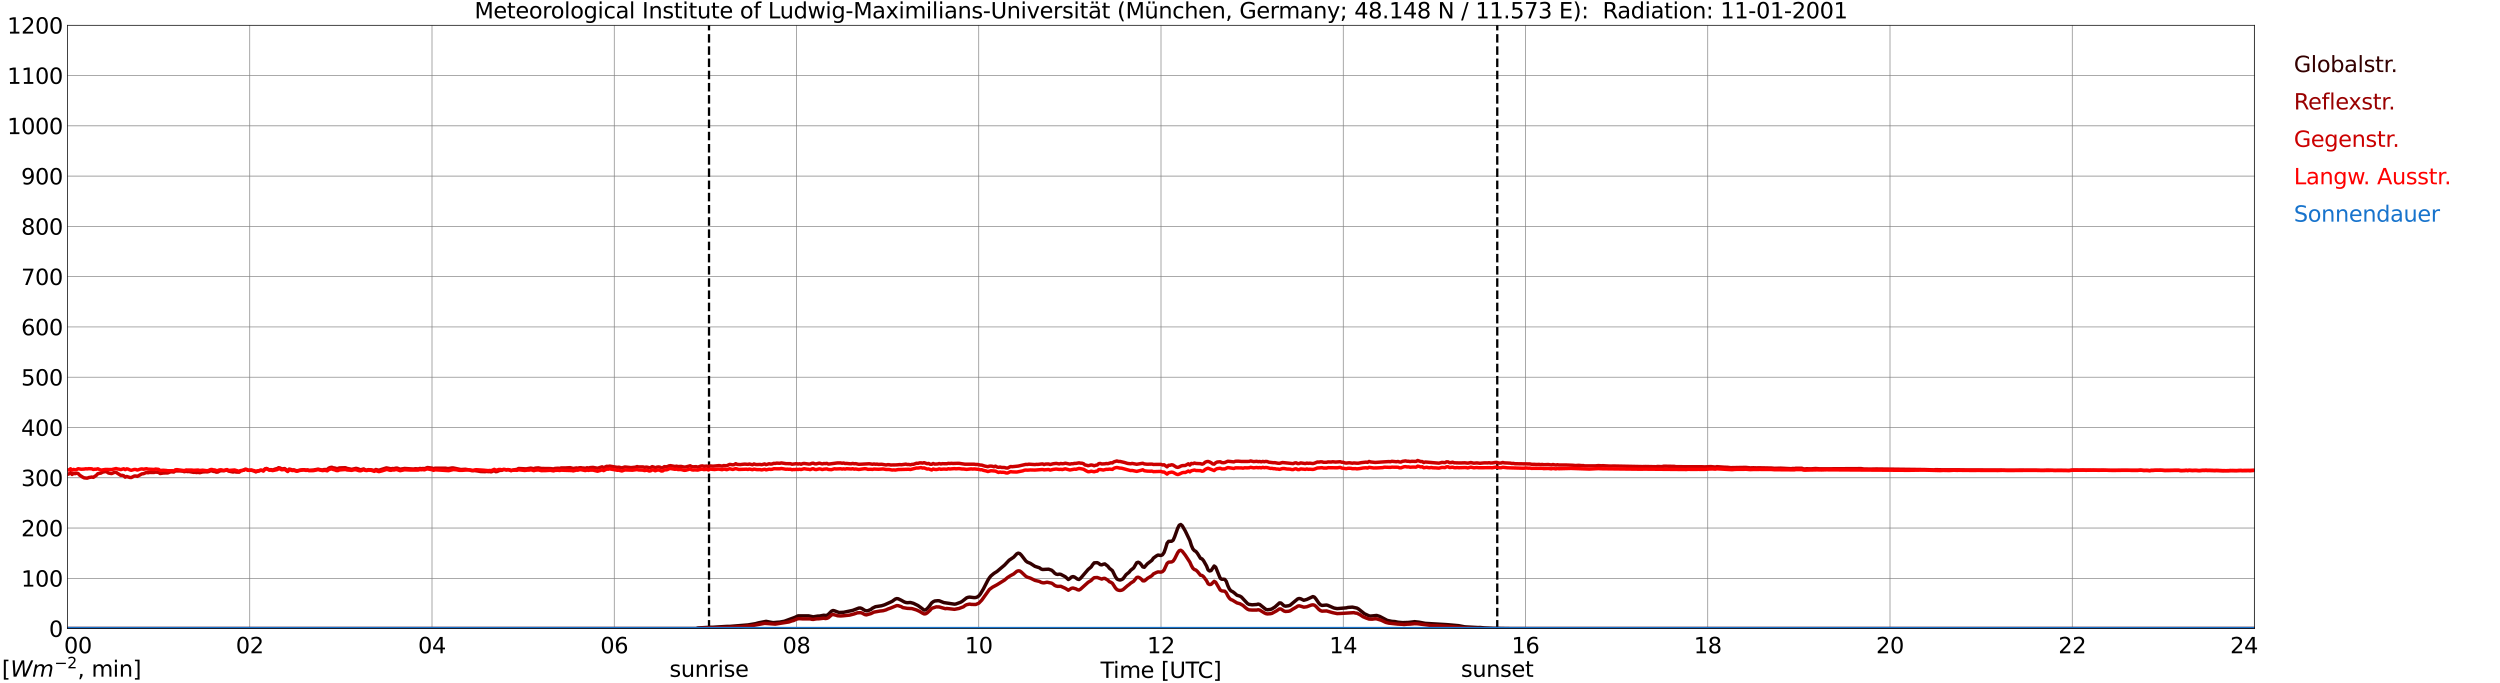 <?xml version="1.0" encoding="utf-8" standalone="no"?>
<!DOCTYPE svg PUBLIC "-//W3C//DTD SVG 1.1//EN"
  "http://www.w3.org/Graphics/SVG/1.1/DTD/svg11.dtd">
<svg xmlns:xlink="http://www.w3.org/1999/xlink" width="1085.4pt" height="296.64pt" viewBox="0 0 1085.4 296.64" xmlns="http://www.w3.org/2000/svg" version="1.1">
 <defs>
  <style type="text/css">*{stroke-linejoin: round; stroke-linecap: butt}</style>
 </defs>
 <g id="figure_1">
  <g id="patch_1">
   <path d="M 0 296.64 
L 1085.4 296.64 
L 1085.4 0 
L 0 0 
z
" style="fill: #ffffff"/>
  </g>
  <g id="axes_1">
   <g id="patch_2">
    <path d="M 29.306 272.909 
L 978.814 272.909 
L 978.814 10.976 
L 29.306 10.976 
z
" style="fill: #ffffff"/>
   </g>
   <g id="patch_3">
    <path d="M 978.814 272.909 
L 978.814 272.909 
L 978.814 10.976 
L 978.814 10.976 
z
" clip-path="url(#p29a0a20326)" style="fill: #d3d3d3; opacity: 0.25; stroke: #d3d3d3; stroke-linejoin: miter"/>
   </g>
   <g id="matplotlib.axis_1">
    <g id="xtick_1">
     <g id="line2d_1">
      <path d="M 29.306 272.909 
L 29.306 10.976 
" clip-path="url(#p29a0a20326)" style="fill: none; stroke: #808080; stroke-width: 0.3; stroke-linecap: square"/>
     </g>
     <g id="line2d_2"/>
     <g id="text_1">
      <!--    00 -->
      <g transform="translate(18.733 283.627) scale(0.095 -0.095)">
       <defs>
        <path id="DejaVuSans-20" transform="scale(0.016)"/>
        <path id="DejaVuSans-30" d="M 2034 4250 
Q 1547 4250 1301 3770 
Q 1056 3291 1056 2328 
Q 1056 1369 1301 889 
Q 1547 409 2034 409 
Q 2525 409 2770 889 
Q 3016 1369 3016 2328 
Q 3016 3291 2770 3770 
Q 2525 4250 2034 4250 
z
M 2034 4750 
Q 2819 4750 3233 4129 
Q 3647 3509 3647 2328 
Q 3647 1150 3233 529 
Q 2819 -91 2034 -91 
Q 1250 -91 836 529 
Q 422 1150 422 2328 
Q 422 3509 836 4129 
Q 1250 4750 2034 4750 
z
" transform="scale(0.016)"/>
       </defs>
       <use xlink:href="#DejaVuSans-20"/>
       <use xlink:href="#DejaVuSans-20" transform="translate(31.787 0)"/>
       <use xlink:href="#DejaVuSans-20" transform="translate(63.574 0)"/>
       <use xlink:href="#DejaVuSans-30" transform="translate(95.361 0)"/>
       <use xlink:href="#DejaVuSans-30" transform="translate(158.984 0)"/>
      </g>
     </g>
    </g>
    <g id="xtick_2">
     <g id="line2d_3">
      <path d="M 108.431 272.909 
L 108.431 10.976 
" clip-path="url(#p29a0a20326)" style="fill: none; stroke: #808080; stroke-width: 0.3; stroke-linecap: square"/>
     </g>
     <g id="line2d_4"/>
     <g id="text_2">
      <!-- 02 -->
      <g transform="translate(102.387 283.627) scale(0.095 -0.095)">
       <defs>
        <path id="DejaVuSans-32" d="M 1228 531 
L 3431 531 
L 3431 0 
L 469 0 
L 469 531 
Q 828 903 1448 1529 
Q 2069 2156 2228 2338 
Q 2531 2678 2651 2914 
Q 2772 3150 2772 3378 
Q 2772 3750 2511 3984 
Q 2250 4219 1831 4219 
Q 1534 4219 1204 4116 
Q 875 4013 500 3803 
L 500 4441 
Q 881 4594 1212 4672 
Q 1544 4750 1819 4750 
Q 2544 4750 2975 4387 
Q 3406 4025 3406 3419 
Q 3406 3131 3298 2873 
Q 3191 2616 2906 2266 
Q 2828 2175 2409 1742 
Q 1991 1309 1228 531 
z
" transform="scale(0.016)"/>
       </defs>
       <use xlink:href="#DejaVuSans-30"/>
       <use xlink:href="#DejaVuSans-32" transform="translate(63.623 0)"/>
      </g>
     </g>
    </g>
    <g id="xtick_3">
     <g id="line2d_5">
      <path d="M 187.557 272.909 
L 187.557 10.976 
" clip-path="url(#p29a0a20326)" style="fill: none; stroke: #808080; stroke-width: 0.3; stroke-linecap: square"/>
     </g>
     <g id="line2d_6"/>
     <g id="text_3">
      <!-- 04 -->
      <g transform="translate(181.513 283.627) scale(0.095 -0.095)">
       <defs>
        <path id="DejaVuSans-34" d="M 2419 4116 
L 825 1625 
L 2419 1625 
L 2419 4116 
z
M 2253 4666 
L 3047 4666 
L 3047 1625 
L 3713 1625 
L 3713 1100 
L 3047 1100 
L 3047 0 
L 2419 0 
L 2419 1100 
L 313 1100 
L 313 1709 
L 2253 4666 
z
" transform="scale(0.016)"/>
       </defs>
       <use xlink:href="#DejaVuSans-30"/>
       <use xlink:href="#DejaVuSans-34" transform="translate(63.623 0)"/>
      </g>
     </g>
    </g>
    <g id="xtick_4">
     <g id="line2d_7">
      <path d="M 266.683 272.909 
L 266.683 10.976 
" clip-path="url(#p29a0a20326)" style="fill: none; stroke: #808080; stroke-width: 0.3; stroke-linecap: square"/>
     </g>
     <g id="line2d_8"/>
     <g id="text_4">
      <!-- 06 -->
      <g transform="translate(260.638 283.627) scale(0.095 -0.095)">
       <defs>
        <path id="DejaVuSans-36" d="M 2113 2584 
Q 1688 2584 1439 2293 
Q 1191 2003 1191 1497 
Q 1191 994 1439 701 
Q 1688 409 2113 409 
Q 2538 409 2786 701 
Q 3034 994 3034 1497 
Q 3034 2003 2786 2293 
Q 2538 2584 2113 2584 
z
M 3366 4563 
L 3366 3988 
Q 3128 4100 2886 4159 
Q 2644 4219 2406 4219 
Q 1781 4219 1451 3797 
Q 1122 3375 1075 2522 
Q 1259 2794 1537 2939 
Q 1816 3084 2150 3084 
Q 2853 3084 3261 2657 
Q 3669 2231 3669 1497 
Q 3669 778 3244 343 
Q 2819 -91 2113 -91 
Q 1303 -91 875 529 
Q 447 1150 447 2328 
Q 447 3434 972 4092 
Q 1497 4750 2381 4750 
Q 2619 4750 2861 4703 
Q 3103 4656 3366 4563 
z
" transform="scale(0.016)"/>
       </defs>
       <use xlink:href="#DejaVuSans-30"/>
       <use xlink:href="#DejaVuSans-36" transform="translate(63.623 0)"/>
      </g>
     </g>
    </g>
    <g id="xtick_5">
     <g id="line2d_9">
      <path d="M 345.808 272.909 
L 345.808 10.976 
" clip-path="url(#p29a0a20326)" style="fill: none; stroke: #808080; stroke-width: 0.3; stroke-linecap: square"/>
     </g>
     <g id="line2d_10"/>
     <g id="text_5">
      <!-- 08 -->
      <g transform="translate(339.764 283.627) scale(0.095 -0.095)">
       <defs>
        <path id="DejaVuSans-38" d="M 2034 2216 
Q 1584 2216 1326 1975 
Q 1069 1734 1069 1313 
Q 1069 891 1326 650 
Q 1584 409 2034 409 
Q 2484 409 2743 651 
Q 3003 894 3003 1313 
Q 3003 1734 2745 1975 
Q 2488 2216 2034 2216 
z
M 1403 2484 
Q 997 2584 770 2862 
Q 544 3141 544 3541 
Q 544 4100 942 4425 
Q 1341 4750 2034 4750 
Q 2731 4750 3128 4425 
Q 3525 4100 3525 3541 
Q 3525 3141 3298 2862 
Q 3072 2584 2669 2484 
Q 3125 2378 3379 2068 
Q 3634 1759 3634 1313 
Q 3634 634 3220 271 
Q 2806 -91 2034 -91 
Q 1263 -91 848 271 
Q 434 634 434 1313 
Q 434 1759 690 2068 
Q 947 2378 1403 2484 
z
M 1172 3481 
Q 1172 3119 1398 2916 
Q 1625 2713 2034 2713 
Q 2441 2713 2670 2916 
Q 2900 3119 2900 3481 
Q 2900 3844 2670 4047 
Q 2441 4250 2034 4250 
Q 1625 4250 1398 4047 
Q 1172 3844 1172 3481 
z
" transform="scale(0.016)"/>
       </defs>
       <use xlink:href="#DejaVuSans-30"/>
       <use xlink:href="#DejaVuSans-38" transform="translate(63.623 0)"/>
      </g>
     </g>
    </g>
    <g id="xtick_6">
     <g id="line2d_11">
      <path d="M 424.934 272.909 
L 424.934 10.976 
" clip-path="url(#p29a0a20326)" style="fill: none; stroke: #808080; stroke-width: 0.3; stroke-linecap: square"/>
     </g>
     <g id="line2d_12"/>
     <g id="text_6">
      <!-- 10 -->
      <g transform="translate(418.89 283.627) scale(0.095 -0.095)">
       <defs>
        <path id="DejaVuSans-31" d="M 794 531 
L 1825 531 
L 1825 4091 
L 703 3866 
L 703 4441 
L 1819 4666 
L 2450 4666 
L 2450 531 
L 3481 531 
L 3481 0 
L 794 0 
L 794 531 
z
" transform="scale(0.016)"/>
       </defs>
       <use xlink:href="#DejaVuSans-31"/>
       <use xlink:href="#DejaVuSans-30" transform="translate(63.623 0)"/>
      </g>
     </g>
    </g>
    <g id="xtick_7">
     <g id="line2d_13">
      <path d="M 504.06 272.909 
L 504.06 10.976 
" clip-path="url(#p29a0a20326)" style="fill: none; stroke: #808080; stroke-width: 0.3; stroke-linecap: square"/>
     </g>
     <g id="line2d_14"/>
     <g id="text_7">
      <!-- 12 -->
      <g transform="translate(498.015 283.627) scale(0.095 -0.095)">
       <use xlink:href="#DejaVuSans-31"/>
       <use xlink:href="#DejaVuSans-32" transform="translate(63.623 0)"/>
      </g>
     </g>
    </g>
    <g id="xtick_8">
     <g id="line2d_15">
      <path d="M 583.185 272.909 
L 583.185 10.976 
" clip-path="url(#p29a0a20326)" style="fill: none; stroke: #808080; stroke-width: 0.3; stroke-linecap: square"/>
     </g>
     <g id="line2d_16"/>
     <g id="text_8">
      <!-- 14 -->
      <g transform="translate(577.141 283.627) scale(0.095 -0.095)">
       <use xlink:href="#DejaVuSans-31"/>
       <use xlink:href="#DejaVuSans-34" transform="translate(63.623 0)"/>
      </g>
     </g>
    </g>
    <g id="xtick_9">
     <g id="line2d_17">
      <path d="M 662.311 272.909 
L 662.311 10.976 
" clip-path="url(#p29a0a20326)" style="fill: none; stroke: #808080; stroke-width: 0.3; stroke-linecap: square"/>
     </g>
     <g id="line2d_18"/>
     <g id="text_9">
      <!-- 16 -->
      <g transform="translate(656.267 283.627) scale(0.095 -0.095)">
       <use xlink:href="#DejaVuSans-31"/>
       <use xlink:href="#DejaVuSans-36" transform="translate(63.623 0)"/>
      </g>
     </g>
    </g>
    <g id="xtick_10">
     <g id="line2d_19">
      <path d="M 741.437 272.909 
L 741.437 10.976 
" clip-path="url(#p29a0a20326)" style="fill: none; stroke: #808080; stroke-width: 0.3; stroke-linecap: square"/>
     </g>
     <g id="line2d_20"/>
     <g id="text_10">
      <!-- 18 -->
      <g transform="translate(735.392 283.627) scale(0.095 -0.095)">
       <use xlink:href="#DejaVuSans-31"/>
       <use xlink:href="#DejaVuSans-38" transform="translate(63.623 0)"/>
      </g>
     </g>
    </g>
    <g id="xtick_11">
     <g id="line2d_21">
      <path d="M 820.562 272.909 
L 820.562 10.976 
" clip-path="url(#p29a0a20326)" style="fill: none; stroke: #808080; stroke-width: 0.3; stroke-linecap: square"/>
     </g>
     <g id="line2d_22"/>
     <g id="text_11">
      <!-- 20 -->
      <g transform="translate(814.518 283.627) scale(0.095 -0.095)">
       <use xlink:href="#DejaVuSans-32"/>
       <use xlink:href="#DejaVuSans-30" transform="translate(63.623 0)"/>
      </g>
     </g>
    </g>
    <g id="xtick_12">
     <g id="line2d_23">
      <path d="M 899.688 272.909 
L 899.688 10.976 
" clip-path="url(#p29a0a20326)" style="fill: none; stroke: #808080; stroke-width: 0.3; stroke-linecap: square"/>
     </g>
     <g id="line2d_24"/>
     <g id="text_12">
      <!-- 22 -->
      <g transform="translate(893.644 283.627) scale(0.095 -0.095)">
       <use xlink:href="#DejaVuSans-32"/>
       <use xlink:href="#DejaVuSans-32" transform="translate(63.623 0)"/>
      </g>
     </g>
    </g>
    <g id="xtick_13">
     <g id="line2d_25">
      <path d="M 978.814 272.909 
L 978.814 10.976 
" clip-path="url(#p29a0a20326)" style="fill: none; stroke: #808080; stroke-width: 0.3; stroke-linecap: square"/>
     </g>
     <g id="line2d_26"/>
     <g id="text_13">
      <!-- 24    -->
      <g transform="translate(968.241 283.627) scale(0.095 -0.095)">
       <use xlink:href="#DejaVuSans-32"/>
       <use xlink:href="#DejaVuSans-34" transform="translate(63.623 0)"/>
       <use xlink:href="#DejaVuSans-20" transform="translate(127.246 0)"/>
       <use xlink:href="#DejaVuSans-20" transform="translate(159.033 0)"/>
       <use xlink:href="#DejaVuSans-20" transform="translate(190.82 0)"/>
      </g>
     </g>
    </g>
    <g id="text_14">
     <!-- Time [UTC] -->
     <g transform="translate(477.806 294.322) scale(0.095 -0.095)">
      <defs>
       <path id="DejaVuSans-54" d="M -19 4666 
L 3928 4666 
L 3928 4134 
L 2272 4134 
L 2272 0 
L 1638 0 
L 1638 4134 
L -19 4134 
L -19 4666 
z
" transform="scale(0.016)"/>
       <path id="DejaVuSans-69" d="M 603 3500 
L 1178 3500 
L 1178 0 
L 603 0 
L 603 3500 
z
M 603 4863 
L 1178 4863 
L 1178 4134 
L 603 4134 
L 603 4863 
z
" transform="scale(0.016)"/>
       <path id="DejaVuSans-6d" d="M 3328 2828 
Q 3544 3216 3844 3400 
Q 4144 3584 4550 3584 
Q 5097 3584 5394 3201 
Q 5691 2819 5691 2113 
L 5691 0 
L 5113 0 
L 5113 2094 
Q 5113 2597 4934 2840 
Q 4756 3084 4391 3084 
Q 3944 3084 3684 2787 
Q 3425 2491 3425 1978 
L 3425 0 
L 2847 0 
L 2847 2094 
Q 2847 2600 2669 2842 
Q 2491 3084 2119 3084 
Q 1678 3084 1418 2786 
Q 1159 2488 1159 1978 
L 1159 0 
L 581 0 
L 581 3500 
L 1159 3500 
L 1159 2956 
Q 1356 3278 1631 3431 
Q 1906 3584 2284 3584 
Q 2666 3584 2933 3390 
Q 3200 3197 3328 2828 
z
" transform="scale(0.016)"/>
       <path id="DejaVuSans-65" d="M 3597 1894 
L 3597 1613 
L 953 1613 
Q 991 1019 1311 708 
Q 1631 397 2203 397 
Q 2534 397 2845 478 
Q 3156 559 3463 722 
L 3463 178 
Q 3153 47 2828 -22 
Q 2503 -91 2169 -91 
Q 1331 -91 842 396 
Q 353 884 353 1716 
Q 353 2575 817 3079 
Q 1281 3584 2069 3584 
Q 2775 3584 3186 3129 
Q 3597 2675 3597 1894 
z
M 3022 2063 
Q 3016 2534 2758 2815 
Q 2500 3097 2075 3097 
Q 1594 3097 1305 2825 
Q 1016 2553 972 2059 
L 3022 2063 
z
" transform="scale(0.016)"/>
       <path id="DejaVuSans-5b" d="M 550 4863 
L 1875 4863 
L 1875 4416 
L 1125 4416 
L 1125 -397 
L 1875 -397 
L 1875 -844 
L 550 -844 
L 550 4863 
z
" transform="scale(0.016)"/>
       <path id="DejaVuSans-55" d="M 556 4666 
L 1191 4666 
L 1191 1831 
Q 1191 1081 1462 751 
Q 1734 422 2344 422 
Q 2950 422 3222 751 
Q 3494 1081 3494 1831 
L 3494 4666 
L 4128 4666 
L 4128 1753 
Q 4128 841 3676 375 
Q 3225 -91 2344 -91 
Q 1459 -91 1007 375 
Q 556 841 556 1753 
L 556 4666 
z
" transform="scale(0.016)"/>
       <path id="DejaVuSans-43" d="M 4122 4306 
L 4122 3641 
Q 3803 3938 3442 4084 
Q 3081 4231 2675 4231 
Q 1875 4231 1450 3742 
Q 1025 3253 1025 2328 
Q 1025 1406 1450 917 
Q 1875 428 2675 428 
Q 3081 428 3442 575 
Q 3803 722 4122 1019 
L 4122 359 
Q 3791 134 3420 21 
Q 3050 -91 2638 -91 
Q 1578 -91 968 557 
Q 359 1206 359 2328 
Q 359 3453 968 4101 
Q 1578 4750 2638 4750 
Q 3056 4750 3426 4639 
Q 3797 4528 4122 4306 
z
" transform="scale(0.016)"/>
       <path id="DejaVuSans-5d" d="M 1947 4863 
L 1947 -844 
L 622 -844 
L 622 -397 
L 1369 -397 
L 1369 4416 
L 622 4416 
L 622 4863 
L 1947 4863 
z
" transform="scale(0.016)"/>
      </defs>
      <use xlink:href="#DejaVuSans-54"/>
      <use xlink:href="#DejaVuSans-69" transform="translate(57.959 0)"/>
      <use xlink:href="#DejaVuSans-6d" transform="translate(85.742 0)"/>
      <use xlink:href="#DejaVuSans-65" transform="translate(183.154 0)"/>
      <use xlink:href="#DejaVuSans-20" transform="translate(244.678 0)"/>
      <use xlink:href="#DejaVuSans-5b" transform="translate(276.465 0)"/>
      <use xlink:href="#DejaVuSans-55" transform="translate(315.479 0)"/>
      <use xlink:href="#DejaVuSans-54" transform="translate(388.672 0)"/>
      <use xlink:href="#DejaVuSans-43" transform="translate(443.881 0)"/>
      <use xlink:href="#DejaVuSans-5d" transform="translate(513.705 0)"/>
     </g>
    </g>
   </g>
   <g id="matplotlib.axis_2">
    <g id="ytick_1">
     <g id="line2d_27">
      <path d="M 29.306 272.909 
L 978.814 272.909 
" clip-path="url(#p29a0a20326)" style="fill: none; stroke: #808080; stroke-width: 0.3; stroke-linecap: square"/>
     </g>
     <g id="line2d_28"/>
     <g id="text_15">
      <!-- 0 -->
      <g transform="translate(21.261 276.518) scale(0.095 -0.095)">
       <use xlink:href="#DejaVuSans-30"/>
      </g>
     </g>
    </g>
    <g id="ytick_2">
     <g id="line2d_29">
      <path d="M 29.306 251.081 
L 978.814 251.081 
" clip-path="url(#p29a0a20326)" style="fill: none; stroke: #808080; stroke-width: 0.3; stroke-linecap: square"/>
     </g>
     <g id="line2d_30"/>
     <g id="text_16">
      <!-- 100 -->
      <g transform="translate(9.173 254.69) scale(0.095 -0.095)">
       <use xlink:href="#DejaVuSans-31"/>
       <use xlink:href="#DejaVuSans-30" transform="translate(63.623 0)"/>
       <use xlink:href="#DejaVuSans-30" transform="translate(127.246 0)"/>
      </g>
     </g>
    </g>
    <g id="ytick_3">
     <g id="line2d_31">
      <path d="M 29.306 229.253 
L 978.814 229.253 
" clip-path="url(#p29a0a20326)" style="fill: none; stroke: #808080; stroke-width: 0.3; stroke-linecap: square"/>
     </g>
     <g id="line2d_32"/>
     <g id="text_17">
      <!-- 200 -->
      <g transform="translate(9.173 232.863) scale(0.095 -0.095)">
       <use xlink:href="#DejaVuSans-32"/>
       <use xlink:href="#DejaVuSans-30" transform="translate(63.623 0)"/>
       <use xlink:href="#DejaVuSans-30" transform="translate(127.246 0)"/>
      </g>
     </g>
    </g>
    <g id="ytick_4">
     <g id="line2d_33">
      <path d="M 29.306 207.426 
L 978.814 207.426 
" clip-path="url(#p29a0a20326)" style="fill: none; stroke: #808080; stroke-width: 0.3; stroke-linecap: square"/>
     </g>
     <g id="line2d_34"/>
     <g id="text_18">
      <!-- 300 -->
      <g transform="translate(9.173 211.035) scale(0.095 -0.095)">
       <defs>
        <path id="DejaVuSans-33" d="M 2597 2516 
Q 3050 2419 3304 2112 
Q 3559 1806 3559 1356 
Q 3559 666 3084 287 
Q 2609 -91 1734 -91 
Q 1441 -91 1130 -33 
Q 819 25 488 141 
L 488 750 
Q 750 597 1062 519 
Q 1375 441 1716 441 
Q 2309 441 2620 675 
Q 2931 909 2931 1356 
Q 2931 1769 2642 2001 
Q 2353 2234 1838 2234 
L 1294 2234 
L 1294 2753 
L 1863 2753 
Q 2328 2753 2575 2939 
Q 2822 3125 2822 3475 
Q 2822 3834 2567 4026 
Q 2313 4219 1838 4219 
Q 1578 4219 1281 4162 
Q 984 4106 628 3988 
L 628 4550 
Q 988 4650 1302 4700 
Q 1616 4750 1894 4750 
Q 2613 4750 3031 4423 
Q 3450 4097 3450 3541 
Q 3450 3153 3228 2886 
Q 3006 2619 2597 2516 
z
" transform="scale(0.016)"/>
       </defs>
       <use xlink:href="#DejaVuSans-33"/>
       <use xlink:href="#DejaVuSans-30" transform="translate(63.623 0)"/>
       <use xlink:href="#DejaVuSans-30" transform="translate(127.246 0)"/>
      </g>
     </g>
    </g>
    <g id="ytick_5">
     <g id="line2d_35">
      <path d="M 29.306 185.598 
L 978.814 185.598 
" clip-path="url(#p29a0a20326)" style="fill: none; stroke: #808080; stroke-width: 0.3; stroke-linecap: square"/>
     </g>
     <g id="line2d_36"/>
     <g id="text_19">
      <!-- 400 -->
      <g transform="translate(9.173 189.207) scale(0.095 -0.095)">
       <use xlink:href="#DejaVuSans-34"/>
       <use xlink:href="#DejaVuSans-30" transform="translate(63.623 0)"/>
       <use xlink:href="#DejaVuSans-30" transform="translate(127.246 0)"/>
      </g>
     </g>
    </g>
    <g id="ytick_6">
     <g id="line2d_37">
      <path d="M 29.306 163.77 
L 978.814 163.77 
" clip-path="url(#p29a0a20326)" style="fill: none; stroke: #808080; stroke-width: 0.3; stroke-linecap: square"/>
     </g>
     <g id="line2d_38"/>
     <g id="text_20">
      <!-- 500 -->
      <g transform="translate(9.173 167.379) scale(0.095 -0.095)">
       <defs>
        <path id="DejaVuSans-35" d="M 691 4666 
L 3169 4666 
L 3169 4134 
L 1269 4134 
L 1269 2991 
Q 1406 3038 1543 3061 
Q 1681 3084 1819 3084 
Q 2600 3084 3056 2656 
Q 3513 2228 3513 1497 
Q 3513 744 3044 326 
Q 2575 -91 1722 -91 
Q 1428 -91 1123 -41 
Q 819 9 494 109 
L 494 744 
Q 775 591 1075 516 
Q 1375 441 1709 441 
Q 2250 441 2565 725 
Q 2881 1009 2881 1497 
Q 2881 1984 2565 2268 
Q 2250 2553 1709 2553 
Q 1456 2553 1204 2497 
Q 953 2441 691 2322 
L 691 4666 
z
" transform="scale(0.016)"/>
       </defs>
       <use xlink:href="#DejaVuSans-35"/>
       <use xlink:href="#DejaVuSans-30" transform="translate(63.623 0)"/>
       <use xlink:href="#DejaVuSans-30" transform="translate(127.246 0)"/>
      </g>
     </g>
    </g>
    <g id="ytick_7">
     <g id="line2d_39">
      <path d="M 29.306 141.942 
L 978.814 141.942 
" clip-path="url(#p29a0a20326)" style="fill: none; stroke: #808080; stroke-width: 0.3; stroke-linecap: square"/>
     </g>
     <g id="line2d_40"/>
     <g id="text_21">
      <!-- 600 -->
      <g transform="translate(9.173 145.551) scale(0.095 -0.095)">
       <use xlink:href="#DejaVuSans-36"/>
       <use xlink:href="#DejaVuSans-30" transform="translate(63.623 0)"/>
       <use xlink:href="#DejaVuSans-30" transform="translate(127.246 0)"/>
      </g>
     </g>
    </g>
    <g id="ytick_8">
     <g id="line2d_41">
      <path d="M 29.306 120.114 
L 978.814 120.114 
" clip-path="url(#p29a0a20326)" style="fill: none; stroke: #808080; stroke-width: 0.3; stroke-linecap: square"/>
     </g>
     <g id="line2d_42"/>
     <g id="text_22">
      <!-- 700 -->
      <g transform="translate(9.173 123.724) scale(0.095 -0.095)">
       <defs>
        <path id="DejaVuSans-37" d="M 525 4666 
L 3525 4666 
L 3525 4397 
L 1831 0 
L 1172 0 
L 2766 4134 
L 525 4134 
L 525 4666 
z
" transform="scale(0.016)"/>
       </defs>
       <use xlink:href="#DejaVuSans-37"/>
       <use xlink:href="#DejaVuSans-30" transform="translate(63.623 0)"/>
       <use xlink:href="#DejaVuSans-30" transform="translate(127.246 0)"/>
      </g>
     </g>
    </g>
    <g id="ytick_9">
     <g id="line2d_43">
      <path d="M 29.306 98.287 
L 978.814 98.287 
" clip-path="url(#p29a0a20326)" style="fill: none; stroke: #808080; stroke-width: 0.3; stroke-linecap: square"/>
     </g>
     <g id="line2d_44"/>
     <g id="text_23">
      <!-- 800 -->
      <g transform="translate(9.173 101.896) scale(0.095 -0.095)">
       <use xlink:href="#DejaVuSans-38"/>
       <use xlink:href="#DejaVuSans-30" transform="translate(63.623 0)"/>
       <use xlink:href="#DejaVuSans-30" transform="translate(127.246 0)"/>
      </g>
     </g>
    </g>
    <g id="ytick_10">
     <g id="line2d_45">
      <path d="M 29.306 76.459 
L 978.814 76.459 
" clip-path="url(#p29a0a20326)" style="fill: none; stroke: #808080; stroke-width: 0.3; stroke-linecap: square"/>
     </g>
     <g id="line2d_46"/>
     <g id="text_24">
      <!-- 900 -->
      <g transform="translate(9.173 80.068) scale(0.095 -0.095)">
       <defs>
        <path id="DejaVuSans-39" d="M 703 97 
L 703 672 
Q 941 559 1184 500 
Q 1428 441 1663 441 
Q 2288 441 2617 861 
Q 2947 1281 2994 2138 
Q 2813 1869 2534 1725 
Q 2256 1581 1919 1581 
Q 1219 1581 811 2004 
Q 403 2428 403 3163 
Q 403 3881 828 4315 
Q 1253 4750 1959 4750 
Q 2769 4750 3195 4129 
Q 3622 3509 3622 2328 
Q 3622 1225 3098 567 
Q 2575 -91 1691 -91 
Q 1453 -91 1209 -44 
Q 966 3 703 97 
z
M 1959 2075 
Q 2384 2075 2632 2365 
Q 2881 2656 2881 3163 
Q 2881 3666 2632 3958 
Q 2384 4250 1959 4250 
Q 1534 4250 1286 3958 
Q 1038 3666 1038 3163 
Q 1038 2656 1286 2365 
Q 1534 2075 1959 2075 
z
" transform="scale(0.016)"/>
       </defs>
       <use xlink:href="#DejaVuSans-39"/>
       <use xlink:href="#DejaVuSans-30" transform="translate(63.623 0)"/>
       <use xlink:href="#DejaVuSans-30" transform="translate(127.246 0)"/>
      </g>
     </g>
    </g>
    <g id="ytick_11">
     <g id="line2d_47">
      <path d="M 29.306 54.631 
L 978.814 54.631 
" clip-path="url(#p29a0a20326)" style="fill: none; stroke: #808080; stroke-width: 0.3; stroke-linecap: square"/>
     </g>
     <g id="line2d_48"/>
     <g id="text_25">
      <!-- 1000 -->
      <g transform="translate(3.128 58.24) scale(0.095 -0.095)">
       <use xlink:href="#DejaVuSans-31"/>
       <use xlink:href="#DejaVuSans-30" transform="translate(63.623 0)"/>
       <use xlink:href="#DejaVuSans-30" transform="translate(127.246 0)"/>
       <use xlink:href="#DejaVuSans-30" transform="translate(190.869 0)"/>
      </g>
     </g>
    </g>
    <g id="ytick_12">
     <g id="line2d_49">
      <path d="M 29.306 32.803 
L 978.814 32.803 
" clip-path="url(#p29a0a20326)" style="fill: none; stroke: #808080; stroke-width: 0.3; stroke-linecap: square"/>
     </g>
     <g id="line2d_50"/>
     <g id="text_26">
      <!-- 1100 -->
      <g transform="translate(3.128 36.413) scale(0.095 -0.095)">
       <use xlink:href="#DejaVuSans-31"/>
       <use xlink:href="#DejaVuSans-31" transform="translate(63.623 0)"/>
       <use xlink:href="#DejaVuSans-30" transform="translate(127.246 0)"/>
       <use xlink:href="#DejaVuSans-30" transform="translate(190.869 0)"/>
      </g>
     </g>
    </g>
    <g id="ytick_13">
     <g id="line2d_51">
      <path d="M 29.306 10.976 
L 978.814 10.976 
" clip-path="url(#p29a0a20326)" style="fill: none; stroke: #808080; stroke-width: 0.3; stroke-linecap: square"/>
     </g>
     <g id="line2d_52"/>
     <g id="text_27">
      <!-- 1200 -->
      <g transform="translate(3.128 14.585) scale(0.095 -0.095)">
       <use xlink:href="#DejaVuSans-31"/>
       <use xlink:href="#DejaVuSans-32" transform="translate(63.623 0)"/>
       <use xlink:href="#DejaVuSans-30" transform="translate(127.246 0)"/>
       <use xlink:href="#DejaVuSans-30" transform="translate(190.869 0)"/>
      </g>
     </g>
    </g>
   </g>
   <g id="line2d_53">
    <path d="M 307.828 272.909 
L 307.828 10.976 
" clip-path="url(#p29a0a20326)" style="fill: none; stroke-dasharray: 3.7,1.6; stroke-dashoffset: 0; stroke: #000000"/>
   </g>
   <g id="line2d_54">
    <path d="M 650.047 272.909 
L 650.047 10.976 
" clip-path="url(#p29a0a20326)" style="fill: none; stroke-dasharray: 3.7,1.6; stroke-dashoffset: 0; stroke: #000000"/>
   </g>
   <g id="line2d_55">
    <path d="M 29.306 272.909 
L 302.289 272.909 
L 302.949 272.649 
L 308.224 272.328 
L 309.543 272.328 
L 310.861 272.237 
L 315.477 271.964 
L 316.796 271.964 
L 324.708 271.322 
L 328.005 270.774 
L 329.324 270.407 
L 332.621 269.766 
L 335.258 270.27 
L 335.918 270.316 
L 337.236 270.178 
L 338.555 270.086 
L 340.533 269.72 
L 345.149 268.028 
L 346.468 267.386 
L 351.083 267.386 
L 353.062 267.799 
L 355.04 267.478 
L 355.699 267.478 
L 357.677 267.111 
L 358.337 267.203 
L 358.996 267.157 
L 359.655 266.701 
L 360.974 265.374 
L 361.634 265.053 
L 362.293 265.191 
L 364.271 265.922 
L 366.249 265.83 
L 370.206 265.007 
L 372.843 264.001 
L 373.502 263.955 
L 374.162 264.184 
L 375.481 265.007 
L 376.14 265.191 
L 376.799 265.145 
L 378.118 264.595 
L 378.777 264.047 
L 380.096 263.405 
L 382.734 262.995 
L 384.053 262.582 
L 386.69 261.392 
L 387.349 261.072 
L 388.668 260.111 
L 389.328 259.882 
L 389.987 259.974 
L 391.306 260.613 
L 392.624 261.347 
L 393.284 261.576 
L 393.943 261.668 
L 395.262 261.576 
L 396.581 261.94 
L 398.559 262.903 
L 399.878 263.863 
L 401.196 264.87 
L 401.856 264.778 
L 402.515 264.276 
L 403.175 263.543 
L 404.493 261.759 
L 405.153 261.255 
L 405.812 260.934 
L 407.131 260.797 
L 407.79 260.842 
L 409.768 261.622 
L 414.384 262.307 
L 415.043 262.215 
L 417.022 261.484 
L 417.681 261.117 
L 419.659 259.561 
L 420.318 259.332 
L 420.978 259.24 
L 422.956 259.469 
L 423.615 259.424 
L 424.275 259.197 
L 424.934 258.738 
L 425.593 257.959 
L 426.912 255.763 
L 428.89 251.919 
L 429.55 250.867 
L 430.209 250.044 
L 431.528 248.946 
L 432.847 248.121 
L 436.144 245.329 
L 438.122 243.225 
L 440.1 241.898 
L 441.419 240.479 
L 442.078 240.158 
L 442.737 240.342 
L 443.397 240.984 
L 445.375 243.546 
L 446.034 244.048 
L 447.353 244.598 
L 449.331 245.879 
L 451.309 246.519 
L 451.969 247.023 
L 452.628 247.252 
L 455.266 247.115 
L 456.584 247.573 
L 457.244 248.121 
L 457.903 248.855 
L 458.563 249.265 
L 459.222 249.402 
L 459.881 249.265 
L 460.541 249.357 
L 462.519 250.409 
L 463.838 251.598 
L 464.497 251.188 
L 465.156 250.546 
L 465.816 250.317 
L 466.475 250.5 
L 467.794 251.417 
L 468.453 251.598 
L 469.113 251.096 
L 471.75 248.03 
L 472.409 247.252 
L 473.728 246.155 
L 474.388 245.146 
L 475.047 244.369 
L 476.366 244.277 
L 477.025 244.598 
L 477.685 245.146 
L 478.344 245.238 
L 479.003 244.965 
L 479.663 244.827 
L 480.981 245.834 
L 481.641 246.702 
L 482.96 247.754 
L 484.278 250.409 
L 484.938 251.371 
L 485.597 251.69 
L 486.256 251.828 
L 486.916 251.644 
L 487.575 251.28 
L 488.894 249.494 
L 490.213 248.442 
L 490.872 247.619 
L 492.191 246.565 
L 493.51 244.323 
L 494.169 244.094 
L 494.828 244.415 
L 495.488 245.146 
L 496.147 246.109 
L 496.807 246.292 
L 498.125 244.782 
L 500.103 243.271 
L 500.763 242.311 
L 502.082 241.348 
L 502.741 240.984 
L 504.06 241.167 
L 504.719 240.846 
L 505.379 239.886 
L 506.038 238.054 
L 506.697 235.858 
L 507.357 235.033 
L 508.675 234.987 
L 509.335 234.531 
L 509.994 233.021 
L 511.313 229.314 
L 511.972 228.033 
L 512.632 227.712 
L 513.291 228.262 
L 514.61 230.55 
L 516.588 234.669 
L 517.247 236.819 
L 517.907 238.329 
L 518.566 239.06 
L 519.226 239.427 
L 519.885 240.25 
L 521.204 242.402 
L 521.863 242.629 
L 522.522 243.409 
L 523.841 245.742 
L 524.501 247.436 
L 525.16 247.892 
L 525.819 247.709 
L 527.138 245.742 
L 527.797 246.246 
L 529.116 249.494 
L 529.776 251.05 
L 530.435 251.509 
L 531.094 251.463 
L 531.754 251.553 
L 532.413 252.423 
L 533.073 254.298 
L 533.732 255.671 
L 534.391 256.497 
L 535.051 256.815 
L 535.71 257.274 
L 537.029 258.417 
L 538.348 258.83 
L 539.007 259.24 
L 541.644 262.078 
L 542.304 262.399 
L 543.623 262.582 
L 545.601 262.445 
L 546.26 262.261 
L 546.919 262.445 
L 549.557 264.549 
L 550.216 264.732 
L 551.535 264.595 
L 552.195 264.368 
L 553.513 263.543 
L 555.491 261.759 
L 556.151 261.803 
L 557.47 262.995 
L 558.129 263.176 
L 559.448 262.995 
L 560.107 262.765 
L 563.404 260.02 
L 564.063 259.836 
L 564.723 259.974 
L 566.042 260.613 
L 567.36 260.249 
L 569.998 259.013 
L 570.657 259.24 
L 571.317 260.02 
L 572.635 261.94 
L 573.295 262.582 
L 573.954 262.857 
L 575.932 262.674 
L 576.592 262.857 
L 578.57 263.726 
L 579.229 264.001 
L 580.548 264.23 
L 584.504 263.909 
L 585.164 263.726 
L 587.142 263.588 
L 589.12 264.001 
L 589.779 264.368 
L 592.417 266.472 
L 594.395 267.386 
L 595.054 267.478 
L 597.692 267.203 
L 599.011 267.616 
L 602.307 269.355 
L 603.626 269.628 
L 604.286 269.766 
L 605.604 269.857 
L 606.923 270.132 
L 608.901 270.316 
L 611.539 270.224 
L 613.517 269.995 
L 614.176 269.903 
L 616.154 270.132 
L 618.792 270.637 
L 627.364 271.139 
L 628.683 271.23 
L 633.298 271.643 
L 635.936 272.145 
L 641.87 272.466 
L 642.53 272.42 
L 644.508 272.603 
L 648.464 272.787 
L 653.739 272.878 
L 656.377 272.909 
L 978.154 272.909 
L 978.154 272.909 
" clip-path="url(#p29a0a20326)" style="fill: none; stroke: #330000; stroke-width: 1.5; stroke-linecap: square"/>
   </g>
   <g id="line2d_56">
    <path d="M 29.306 272.909 
L 302.949 272.909 
L 303.608 272.782 
L 305.586 272.691 
L 307.564 272.597 
L 309.543 272.643 
L 314.158 272.411 
L 316.796 272.363 
L 318.114 272.223 
L 318.774 272.271 
L 320.752 272.038 
L 321.411 272.178 
L 324.708 271.758 
L 326.027 271.713 
L 328.665 271.248 
L 331.961 270.641 
L 333.28 270.735 
L 336.577 270.968 
L 342.512 270.036 
L 343.83 269.571 
L 344.49 269.432 
L 345.808 268.827 
L 346.468 268.641 
L 347.127 268.593 
L 348.446 268.687 
L 351.743 268.687 
L 352.402 268.873 
L 353.062 268.919 
L 354.38 268.687 
L 355.699 268.641 
L 357.677 268.408 
L 358.337 268.548 
L 358.996 268.454 
L 359.655 268.174 
L 360.974 267.011 
L 361.634 266.78 
L 362.952 267.105 
L 363.612 267.336 
L 364.93 267.43 
L 366.249 267.336 
L 368.887 267.059 
L 370.865 266.546 
L 372.184 266.081 
L 373.502 265.987 
L 374.162 266.127 
L 375.481 266.825 
L 376.14 266.965 
L 378.118 266.406 
L 379.437 265.756 
L 382.074 265.289 
L 383.393 265.149 
L 384.712 264.778 
L 385.371 264.453 
L 386.69 263.986 
L 389.328 262.916 
L 389.987 262.962 
L 391.306 263.381 
L 391.965 263.8 
L 393.943 264.125 
L 395.921 264.219 
L 397.899 264.824 
L 399.218 265.428 
L 400.537 266.221 
L 401.196 266.546 
L 401.856 266.5 
L 402.515 266.127 
L 403.834 264.918 
L 404.493 264.125 
L 406.471 263.475 
L 407.79 263.521 
L 410.428 264.265 
L 411.087 264.173 
L 414.384 264.544 
L 416.362 264.173 
L 418.34 263.427 
L 419 262.87 
L 419.659 262.543 
L 420.978 262.263 
L 421.637 262.403 
L 423.615 262.451 
L 424.934 261.892 
L 426.253 260.541 
L 429.55 255.936 
L 430.869 254.958 
L 432.847 253.886 
L 436.144 251.838 
L 437.462 250.723 
L 438.781 249.885 
L 440.1 249.186 
L 441.419 248.069 
L 442.078 247.837 
L 442.737 247.883 
L 443.397 248.348 
L 445.375 250.21 
L 446.034 250.583 
L 447.353 251 
L 449.331 251.978 
L 451.309 252.443 
L 451.969 252.816 
L 452.628 253.002 
L 453.287 253.05 
L 454.606 252.771 
L 456.584 253.19 
L 457.244 253.609 
L 457.903 254.165 
L 458.563 254.445 
L 459.222 254.584 
L 460.541 254.539 
L 462.519 255.423 
L 463.838 256.261 
L 465.156 255.423 
L 465.816 255.283 
L 467.134 255.656 
L 467.794 256.027 
L 468.453 256.167 
L 469.113 255.796 
L 471.75 253.421 
L 472.409 252.816 
L 473.728 252.026 
L 474.388 251.328 
L 475.047 250.815 
L 476.366 250.723 
L 478.344 251.419 
L 479.003 251.14 
L 479.663 251.094 
L 480.981 251.886 
L 481.641 252.537 
L 482.3 252.816 
L 482.96 253.235 
L 484.278 255.283 
L 484.938 255.981 
L 485.597 256.261 
L 486.256 256.355 
L 486.916 256.261 
L 487.575 255.981 
L 489.553 254.259 
L 490.213 253.794 
L 490.872 253.19 
L 492.191 252.351 
L 493.51 250.723 
L 494.169 250.583 
L 494.828 250.909 
L 495.488 251.419 
L 496.147 252.166 
L 496.807 252.212 
L 497.466 251.747 
L 498.125 251.14 
L 500.103 249.931 
L 500.763 249.186 
L 502.082 248.534 
L 502.741 248.302 
L 504.06 248.394 
L 504.719 248.163 
L 505.379 247.51 
L 506.697 244.624 
L 507.357 244.068 
L 508.675 243.974 
L 509.335 243.601 
L 509.994 242.625 
L 511.313 239.971 
L 511.972 239.087 
L 512.632 238.901 
L 513.291 239.32 
L 514.61 241.042 
L 516.588 244.068 
L 517.247 245.556 
L 517.907 246.72 
L 518.566 247.279 
L 519.226 247.51 
L 519.885 248.117 
L 521.204 249.745 
L 521.863 249.837 
L 522.522 250.35 
L 523.841 252.118 
L 524.501 253.421 
L 525.16 253.794 
L 525.819 253.7 
L 527.138 252.397 
L 527.797 252.771 
L 529.776 256.167 
L 530.435 256.54 
L 531.754 256.68 
L 532.413 257.378 
L 533.073 258.727 
L 533.732 259.705 
L 534.391 260.31 
L 535.051 260.541 
L 537.029 261.753 
L 538.348 262.124 
L 539.666 262.87 
L 540.985 264.034 
L 541.644 264.499 
L 542.304 264.778 
L 543.623 264.87 
L 545.601 264.87 
L 546.26 264.73 
L 546.919 264.87 
L 548.898 266.081 
L 549.557 266.406 
L 550.216 266.546 
L 551.535 266.452 
L 552.195 266.312 
L 554.173 265.243 
L 555.491 264.359 
L 556.151 264.405 
L 557.47 265.289 
L 558.129 265.476 
L 559.448 265.383 
L 560.107 265.197 
L 561.426 264.359 
L 562.745 263.615 
L 563.404 263.15 
L 564.063 263.01 
L 565.382 263.381 
L 566.042 263.615 
L 567.36 263.427 
L 569.338 262.682 
L 569.998 262.591 
L 570.657 262.731 
L 571.317 263.241 
L 572.635 264.638 
L 573.295 265.103 
L 573.954 265.337 
L 575.932 265.243 
L 577.251 265.616 
L 578.57 265.987 
L 579.889 266.267 
L 580.548 266.406 
L 582.526 266.312 
L 587.801 265.987 
L 588.46 266.173 
L 589.12 266.221 
L 590.439 266.871 
L 591.757 267.755 
L 593.076 268.314 
L 594.395 268.779 
L 595.714 268.827 
L 597.032 268.641 
L 597.692 268.687 
L 599.67 269.292 
L 601.648 270.222 
L 602.967 270.549 
L 605.604 270.829 
L 606.923 270.968 
L 608.901 271.06 
L 609.561 271.154 
L 610.879 271.014 
L 612.198 270.968 
L 614.176 270.781 
L 615.495 270.829 
L 621.429 271.573 
L 624.067 271.619 
L 624.726 271.713 
L 625.386 271.665 
L 626.705 271.758 
L 633.958 272.363 
L 636.595 272.691 
L 637.255 272.597 
L 639.233 272.782 
L 643.189 272.876 
L 645.827 272.909 
L 978.154 272.909 
L 978.154 272.909 
" clip-path="url(#p29a0a20326)" style="fill: none; stroke: #990000; stroke-width: 1.5; stroke-linecap: square"/>
   </g>
   <g id="line2d_57">
    <path d="M 29.306 205.952 
L 29.965 205.732 
L 30.625 205.225 
L 31.284 205.991 
L 31.943 205.518 
L 32.603 205.655 
L 33.262 205.444 
L 33.921 205.568 
L 34.581 206.301 
L 35.9 207.15 
L 36.559 207.476 
L 37.878 207.6 
L 38.537 207.334 
L 39.856 207.12 
L 40.515 207.24 
L 41.834 206.358 
L 42.493 205.631 
L 43.812 205.406 
L 44.472 205.014 
L 45.79 204.71 
L 46.45 204.924 
L 47.109 205.376 
L 48.428 205.618 
L 49.747 205.062 
L 50.406 205.094 
L 52.384 206.36 
L 53.043 206.365 
L 53.703 206.541 
L 54.362 207.161 
L 55.022 206.873 
L 56.34 207.288 
L 57 207.332 
L 58.319 206.672 
L 58.978 206.655 
L 59.637 206.812 
L 61.615 205.73 
L 62.275 205.671 
L 63.594 205.123 
L 64.253 205.262 
L 64.912 205.112 
L 66.89 205.125 
L 67.55 204.955 
L 68.869 205.099 
L 69.528 205.585 
L 70.847 205.382 
L 72.166 205.317 
L 72.825 205.328 
L 74.144 204.813 
L 75.462 204.939 
L 76.122 204.448 
L 78.1 204.459 
L 79.419 204.584 
L 80.078 204.806 
L 80.737 204.597 
L 81.397 204.749 
L 82.056 204.712 
L 84.034 205.088 
L 84.694 205.048 
L 85.353 205.171 
L 86.013 205.062 
L 86.672 205.243 
L 87.991 204.904 
L 89.309 204.828 
L 89.969 204.88 
L 90.628 204.739 
L 91.288 204.446 
L 91.947 204.387 
L 92.606 204.658 
L 93.266 204.695 
L 93.925 205.005 
L 94.584 204.937 
L 95.244 204.542 
L 95.903 204.352 
L 97.222 204.394 
L 98.541 204.012 
L 99.2 204.514 
L 101.178 204.937 
L 101.838 204.763 
L 102.497 204.946 
L 103.816 205 
L 104.475 204.426 
L 105.794 204.112 
L 106.453 203.719 
L 107.113 203.8 
L 107.772 204.178 
L 109.091 204.158 
L 110.41 204.531 
L 111.069 204.88 
L 111.728 204.608 
L 112.388 204.507 
L 113.047 204.212 
L 113.707 204.193 
L 114.366 204.394 
L 115.025 203.584 
L 115.685 203.383 
L 117.003 204.001 
L 117.663 203.879 
L 118.322 204.075 
L 119.641 203.597 
L 120.3 203.462 
L 120.96 203.064 
L 121.619 203.193 
L 122.278 203.614 
L 123.597 203.433 
L 124.916 204.442 
L 125.575 203.658 
L 126.235 203.8 
L 126.894 204.057 
L 127.553 203.977 
L 128.872 204.422 
L 130.191 204.11 
L 131.51 203.942 
L 132.169 203.94 
L 132.829 204.145 
L 133.488 203.99 
L 134.147 204.204 
L 136.125 204.064 
L 138.104 203.682 
L 139.422 204.001 
L 140.082 204.027 
L 140.741 203.837 
L 142.06 203.863 
L 142.719 203.246 
L 143.379 202.981 
L 144.038 202.857 
L 144.697 203.117 
L 145.357 203.184 
L 146.016 203.409 
L 146.676 203.438 
L 147.335 203.147 
L 148.654 203.097 
L 149.972 203.062 
L 150.632 203.352 
L 151.951 203.61 
L 152.61 203.78 
L 154.588 203.337 
L 155.247 203.477 
L 156.566 203.977 
L 157.885 203.59 
L 158.544 203.972 
L 159.204 204.132 
L 159.863 203.903 
L 161.182 203.966 
L 162.501 204.274 
L 163.16 203.841 
L 164.479 204.156 
L 167.776 203.132 
L 169.754 203.549 
L 170.413 203.409 
L 171.073 203.475 
L 171.732 203.272 
L 172.391 203.219 
L 173.71 203.695 
L 175.688 203.392 
L 179.645 203.641 
L 180.304 203.483 
L 181.623 203.593 
L 182.282 203.379 
L 182.941 203.499 
L 183.601 203.394 
L 184.26 203.488 
L 185.579 202.984 
L 187.557 203.224 
L 188.217 203.499 
L 188.876 203.272 
L 193.492 203.27 
L 194.151 203.416 
L 194.81 203.416 
L 196.129 203.169 
L 196.788 203.165 
L 198.767 203.577 
L 200.085 203.857 
L 202.063 203.728 
L 204.042 204.09 
L 204.701 204.335 
L 205.36 204.387 
L 206.02 204.289 
L 207.339 204.485 
L 208.657 204.725 
L 210.635 204.784 
L 211.295 204.662 
L 211.954 204.773 
L 212.614 204.73 
L 213.273 204.88 
L 213.932 204.564 
L 214.592 204.398 
L 215.251 204.793 
L 215.91 204.693 
L 216.57 204.374 
L 217.229 204.193 
L 217.889 204.195 
L 218.548 203.872 
L 219.207 203.868 
L 219.867 204.038 
L 220.526 203.887 
L 221.186 204.047 
L 221.845 204.348 
L 223.164 203.977 
L 224.482 203.782 
L 225.142 203.398 
L 228.439 203.566 
L 230.417 203.237 
L 231.736 203.499 
L 232.395 203.246 
L 233.714 203.13 
L 235.033 203.385 
L 238.989 203.435 
L 240.308 203.595 
L 240.967 203.372 
L 242.286 203.289 
L 242.945 203.37 
L 243.604 203.158 
L 245.583 203.149 
L 247.561 203.04 
L 248.88 203.396 
L 250.198 203.158 
L 250.858 203.274 
L 251.517 203.091 
L 252.176 203.049 
L 252.836 203.187 
L 253.495 203.204 
L 254.155 203.357 
L 254.814 203.053 
L 255.473 203.213 
L 256.133 203.027 
L 257.451 202.922 
L 259.43 203.294 
L 261.408 202.674 
L 262.067 203.064 
L 263.386 202.442 
L 264.045 202.514 
L 264.705 202.359 
L 268.002 202.909 
L 268.661 202.82 
L 269.98 203.149 
L 271.298 202.737 
L 273.277 202.942 
L 273.936 203.034 
L 275.255 202.892 
L 275.914 202.826 
L 276.573 202.558 
L 277.233 202.733 
L 279.211 202.728 
L 279.87 202.927 
L 280.53 202.785 
L 281.189 202.859 
L 281.849 203.095 
L 282.508 202.973 
L 283.167 202.597 
L 283.827 202.787 
L 284.486 203.093 
L 285.145 202.829 
L 285.805 202.717 
L 286.464 202.798 
L 287.124 203.128 
L 287.783 203.049 
L 288.442 202.586 
L 289.102 202.667 
L 289.761 202.595 
L 290.42 202.265 
L 291.08 202.167 
L 293.058 202.525 
L 293.717 202.394 
L 294.377 202.56 
L 295.696 202.49 
L 297.014 202.785 
L 297.674 202.746 
L 298.992 202.407 
L 299.652 202.22 
L 300.311 202.595 
L 300.971 202.663 
L 302.289 202.597 
L 302.949 202.831 
L 304.267 202.353 
L 304.927 202.268 
L 305.586 202.44 
L 306.905 202.361 
L 307.564 202.575 
L 308.224 202.281 
L 309.543 202.394 
L 310.861 202.274 
L 312.18 202.137 
L 313.499 202.37 
L 314.158 202.143 
L 315.477 202.215 
L 316.796 201.613 
L 318.114 201.809 
L 318.774 201.704 
L 319.433 201.312 
L 320.093 201.632 
L 321.411 201.704 
L 322.73 201.554 
L 323.39 201.499 
L 324.708 201.617 
L 325.368 201.456 
L 326.686 201.792 
L 327.346 201.425 
L 328.005 201.646 
L 328.665 201.704 
L 329.983 201.63 
L 330.643 201.776 
L 331.961 201.412 
L 332.621 201.742 
L 333.94 201.336 
L 334.599 201.495 
L 335.258 201.423 
L 335.918 201.161 
L 336.577 201.202 
L 337.236 201.063 
L 338.555 201.15 
L 339.215 200.982 
L 341.193 201.29 
L 343.171 201.298 
L 343.83 201.558 
L 345.808 201.294 
L 346.468 201.486 
L 347.127 201.327 
L 347.787 201.563 
L 348.446 201.294 
L 349.105 201.202 
L 351.083 201.471 
L 351.743 201.462 
L 352.402 201.181 
L 353.062 201.082 
L 353.721 201.373 
L 354.38 201.405 
L 355.699 201.071 
L 357.018 201.434 
L 357.677 201.244 
L 358.337 201.281 
L 358.996 201.176 
L 359.655 201.497 
L 363.612 200.98 
L 364.93 200.982 
L 365.59 201.135 
L 366.249 201.017 
L 366.909 201.242 
L 367.568 201.196 
L 368.887 201.34 
L 369.546 201.357 
L 370.206 201.196 
L 370.865 201.351 
L 371.524 201.294 
L 372.843 201.587 
L 377.459 201.346 
L 378.777 201.567 
L 379.437 201.44 
L 380.096 201.56 
L 380.756 201.491 
L 381.415 201.639 
L 382.734 201.547 
L 384.712 201.883 
L 385.371 201.726 
L 386.031 201.746 
L 386.69 201.883 
L 389.328 201.831 
L 390.646 201.7 
L 391.306 201.785 
L 393.284 201.504 
L 393.943 201.672 
L 394.603 201.656 
L 395.262 201.79 
L 395.921 201.604 
L 396.581 201.584 
L 397.899 201.124 
L 398.559 201.181 
L 399.218 200.971 
L 399.878 200.94 
L 400.537 201.071 
L 401.196 200.866 
L 402.515 201.325 
L 403.175 201.205 
L 403.834 201.567 
L 404.493 201.584 
L 405.153 201.231 
L 405.812 201.504 
L 407.131 201.44 
L 407.79 201.233 
L 408.45 201.453 
L 409.109 201.312 
L 411.087 201.344 
L 411.746 201.154 
L 412.406 201.237 
L 413.065 201.152 
L 413.725 201.224 
L 415.043 201.178 
L 416.362 201.154 
L 419 201.549 
L 422.956 201.539 
L 423.615 201.661 
L 424.275 201.632 
L 425.593 201.892 
L 426.253 201.934 
L 427.572 202.355 
L 428.89 202.626 
L 429.55 202.392 
L 430.209 202.353 
L 430.869 202.44 
L 431.528 202.658 
L 432.187 202.377 
L 432.847 202.743 
L 433.506 202.94 
L 434.165 202.761 
L 434.825 202.942 
L 436.144 202.977 
L 436.803 203.171 
L 437.462 203.215 
L 438.781 202.538 
L 439.44 202.632 
L 442.078 202.357 
L 445.375 201.611 
L 446.034 201.659 
L 446.694 201.525 
L 449.331 201.702 
L 449.991 201.602 
L 450.65 201.628 
L 452.628 201.397 
L 453.287 201.704 
L 453.947 201.469 
L 455.266 201.445 
L 455.925 201.676 
L 457.244 201.344 
L 458.563 201.189 
L 459.881 201.44 
L 460.541 201.231 
L 461.2 201.349 
L 461.859 201.283 
L 462.519 201.102 
L 464.497 201.508 
L 465.156 201.344 
L 465.816 201.349 
L 466.475 201.183 
L 467.134 201.194 
L 468.453 200.945 
L 469.113 201.089 
L 469.772 201.113 
L 470.431 201.32 
L 471.091 201.894 
L 471.75 201.979 
L 472.409 202.207 
L 473.728 201.855 
L 474.388 201.973 
L 475.047 202.222 
L 475.706 201.986 
L 476.366 201.903 
L 477.025 201.296 
L 477.685 201.209 
L 478.344 201.443 
L 479.663 201.368 
L 480.322 201.24 
L 480.981 201.318 
L 482.3 200.921 
L 482.96 200.982 
L 483.619 200.51 
L 484.938 200.126 
L 485.597 200.345 
L 486.256 200.336 
L 488.235 200.796 
L 489.553 201.209 
L 490.872 201.355 
L 491.532 201.198 
L 493.51 201.571 
L 496.147 201.124 
L 496.807 201.423 
L 498.125 201.556 
L 499.444 201.501 
L 500.103 201.491 
L 500.763 201.646 
L 504.06 201.606 
L 504.719 201.894 
L 505.379 201.774 
L 506.697 202.685 
L 507.357 202.008 
L 508.016 201.997 
L 508.675 201.768 
L 509.335 201.925 
L 510.654 202.774 
L 511.313 202.927 
L 511.972 202.733 
L 512.632 202.377 
L 513.291 202.152 
L 514.61 202.089 
L 515.929 201.36 
L 516.588 201.923 
L 517.247 201.2 
L 517.907 201.336 
L 518.566 201.03 
L 519.226 201.218 
L 521.204 201.305 
L 521.863 201.532 
L 522.522 201.329 
L 523.182 200.716 
L 523.841 200.436 
L 524.501 200.334 
L 525.16 200.552 
L 525.819 200.903 
L 526.479 201.405 
L 527.138 201.515 
L 527.797 200.93 
L 528.457 200.587 
L 529.776 200.471 
L 530.435 200.831 
L 531.094 200.897 
L 531.754 200.823 
L 533.073 200.242 
L 535.71 200.537 
L 536.369 200.255 
L 537.688 200.227 
L 539.007 200.358 
L 542.304 200.336 
L 542.963 200.118 
L 544.282 200.419 
L 545.601 200.286 
L 546.26 200.436 
L 546.919 200.351 
L 547.579 200.532 
L 548.238 200.327 
L 548.898 200.471 
L 549.557 200.325 
L 550.216 200.397 
L 550.876 200.661 
L 552.854 200.89 
L 553.513 200.868 
L 554.832 201.124 
L 555.491 201.163 
L 556.81 200.805 
L 560.107 201.152 
L 561.426 201.301 
L 562.085 201.002 
L 562.745 200.927 
L 563.404 201.292 
L 564.063 201.24 
L 564.723 200.971 
L 566.701 201.266 
L 567.36 201.05 
L 568.02 201.168 
L 568.679 201.091 
L 569.998 201.268 
L 570.657 201.106 
L 571.976 200.578 
L 572.635 200.628 
L 573.295 200.506 
L 573.954 200.515 
L 574.613 200.713 
L 575.932 200.709 
L 576.592 200.539 
L 577.91 200.604 
L 578.57 200.482 
L 579.889 200.609 
L 581.867 200.46 
L 582.526 200.696 
L 583.185 200.7 
L 583.845 200.967 
L 584.504 201.047 
L 585.823 200.91 
L 587.142 201.109 
L 587.801 200.993 
L 589.12 201.1 
L 589.779 201.093 
L 591.098 200.844 
L 593.076 200.635 
L 593.736 200.744 
L 594.395 200.342 
L 595.054 200.565 
L 597.032 200.777 
L 600.989 200.513 
L 602.967 200.397 
L 603.626 200.473 
L 604.286 200.281 
L 606.264 200.482 
L 606.923 200.349 
L 607.582 200.556 
L 608.242 200.607 
L 608.901 200.288 
L 610.22 200.102 
L 610.879 200.262 
L 611.539 200.255 
L 612.198 200.401 
L 612.858 200.292 
L 614.836 200.325 
L 615.495 199.93 
L 616.814 200.384 
L 617.473 200.371 
L 618.133 200.827 
L 618.792 200.578 
L 624.726 201.089 
L 626.045 200.748 
L 627.364 200.864 
L 628.023 200.502 
L 628.683 200.519 
L 629.342 200.868 
L 630.001 200.829 
L 630.661 200.663 
L 631.32 200.925 
L 633.958 200.999 
L 635.276 200.951 
L 635.936 200.923 
L 637.255 201.085 
L 638.573 200.81 
L 639.892 201.1 
L 641.211 200.967 
L 642.53 201.133 
L 644.508 200.945 
L 645.827 200.978 
L 646.486 200.895 
L 647.145 201.01 
L 647.805 200.995 
L 649.123 200.796 
L 649.783 200.737 
L 650.442 200.965 
L 651.102 201.063 
L 651.761 201.006 
L 652.42 200.783 
L 653.08 200.958 
L 655.717 201.078 
L 656.377 201.229 
L 657.036 201.181 
L 657.695 201.327 
L 664.289 201.429 
L 664.949 201.584 
L 666.267 201.589 
L 666.927 201.665 
L 668.246 201.617 
L 668.905 201.726 
L 669.564 201.626 
L 670.224 201.761 
L 672.202 201.672 
L 673.521 201.866 
L 674.18 201.678 
L 675.499 201.912 
L 676.158 201.761 
L 676.817 201.89 
L 680.114 201.89 
L 681.433 201.94 
L 682.752 201.986 
L 684.071 202.115 
L 685.389 202.019 
L 686.708 202.143 
L 687.368 202.126 
L 688.027 202.27 
L 692.643 202.261 
L 693.961 202.134 
L 695.28 202.222 
L 695.939 202.174 
L 697.258 202.261 
L 699.236 202.357 
L 700.555 202.311 
L 713.083 202.569 
L 714.402 202.53 
L 719.018 202.628 
L 719.677 202.512 
L 720.996 202.578 
L 721.655 202.571 
L 722.315 202.396 
L 726.93 202.468 
L 727.59 202.615 
L 738.799 202.632 
L 740.118 202.698 
L 742.756 202.562 
L 744.734 202.772 
L 745.393 202.602 
L 748.69 202.833 
L 750.009 202.877 
L 751.327 203.038 
L 757.921 202.916 
L 759.899 203.125 
L 761.218 203.073 
L 762.537 203.119 
L 763.856 203.095 
L 769.131 203.197 
L 770.449 203.322 
L 773.087 203.248 
L 775.065 203.352 
L 777.703 203.494 
L 778.362 203.372 
L 779.021 203.422 
L 779.681 203.291 
L 782.318 203.307 
L 782.978 203.547 
L 783.637 203.588 
L 784.296 203.497 
L 786.275 203.551 
L 788.253 203.411 
L 790.231 203.545 
L 808.034 203.451 
L 809.353 203.627 
L 812.65 203.638 
L 814.628 203.595 
L 834.409 203.839 
L 835.728 203.859 
L 839.684 203.992 
L 840.344 203.896 
L 842.981 203.957 
L 846.938 203.975 
L 850.894 203.979 
L 853.531 204.018 
L 856.169 204.029 
L 858.806 204.027 
L 860.125 204.033 
L 861.444 204.04 
L 864.741 204.044 
L 868.038 204.042 
L 871.335 204.114 
L 877.269 204.092 
L 883.863 204.106 
L 886.5 204.18 
L 889.138 204.101 
L 890.457 204.156 
L 891.775 204.206 
L 894.413 204.156 
L 895.732 204.193 
L 898.369 204.223 
L 899.688 204.068 
L 901.007 204.06 
L 911.557 204.116 
L 912.876 204.101 
L 916.173 204.215 
L 917.491 204.197 
L 920.129 204.178 
L 921.448 204.158 
L 928.041 204.21 
L 929.36 204.097 
L 930.679 204.304 
L 931.998 204.204 
L 933.316 204.326 
L 933.976 204.21 
L 934.635 204.25 
L 935.954 204.171 
L 937.273 204.184 
L 937.932 204.112 
L 939.91 204.269 
L 943.207 204.241 
L 945.845 204.217 
L 946.504 204.339 
L 948.482 204.328 
L 949.142 204.234 
L 949.801 204.313 
L 950.46 204.221 
L 951.779 204.311 
L 953.098 204.239 
L 955.076 204.343 
L 956.395 204.219 
L 957.054 204.293 
L 957.714 204.228 
L 958.373 204.306 
L 959.692 204.291 
L 961.67 204.348 
L 962.329 204.26 
L 964.967 204.396 
L 967.604 204.365 
L 968.264 204.282 
L 970.901 204.367 
L 972.879 204.265 
L 973.539 204.361 
L 976.176 204.324 
L 976.836 204.385 
L 978.154 204.274 
L 978.154 204.274 
" clip-path="url(#p29a0a20326)" style="fill: none; stroke: #cc0000; stroke-width: 1.5; stroke-linecap: square"/>
   </g>
   <g id="line2d_58">
    <path d="M 29.306 204.012 
L 29.965 204.023 
L 30.625 203.525 
L 31.284 204.123 
L 31.943 203.798 
L 32.603 204.012 
L 33.262 203.844 
L 33.921 203.488 
L 35.24 203.721 
L 36.559 203.647 
L 37.218 203.521 
L 37.878 203.584 
L 38.537 203.473 
L 39.856 203.531 
L 40.515 203.844 
L 41.175 203.7 
L 41.834 203.702 
L 42.493 203.523 
L 43.812 204.112 
L 45.79 203.806 
L 48.428 203.87 
L 50.406 203.418 
L 51.065 203.623 
L 51.725 203.695 
L 52.384 203.9 
L 53.703 203.516 
L 54.362 203.898 
L 55.022 203.545 
L 55.681 203.68 
L 56.34 204.007 
L 57 204.191 
L 58.319 203.8 
L 58.978 203.844 
L 59.637 204.09 
L 60.956 203.66 
L 61.615 203.566 
L 62.275 203.715 
L 63.594 203.492 
L 64.253 203.689 
L 65.572 203.739 
L 66.89 203.824 
L 67.55 203.643 
L 68.869 203.776 
L 69.528 204.274 
L 70.847 204.162 
L 72.166 204.258 
L 72.825 204.385 
L 74.803 204.352 
L 75.462 204.47 
L 76.122 203.981 
L 76.781 203.887 
L 80.078 204.33 
L 80.737 204.062 
L 83.375 204.092 
L 84.034 204.188 
L 86.013 204.071 
L 86.672 204.254 
L 87.991 204.134 
L 89.969 204.381 
L 90.628 204.217 
L 91.288 203.892 
L 91.947 203.813 
L 92.606 203.996 
L 93.266 204.038 
L 93.925 204.304 
L 94.584 204.302 
L 95.244 204.018 
L 95.903 203.948 
L 97.222 204.25 
L 98.541 203.876 
L 99.2 204.254 
L 101.838 204.04 
L 103.156 204.435 
L 103.816 204.632 
L 104.475 204.291 
L 105.135 204.278 
L 105.794 204.125 
L 106.453 203.813 
L 107.113 203.896 
L 107.772 204.245 
L 109.091 204.079 
L 110.41 204.346 
L 111.069 204.664 
L 111.728 204.42 
L 112.388 204.348 
L 113.047 204.125 
L 113.707 204.215 
L 114.366 204.466 
L 115.025 203.721 
L 115.685 203.521 
L 117.003 204.154 
L 117.663 204.103 
L 118.322 204.33 
L 120.3 203.913 
L 120.96 203.538 
L 121.619 203.603 
L 122.278 203.99 
L 123.597 203.793 
L 124.916 204.723 
L 125.575 204.012 
L 126.235 204.057 
L 126.894 204.315 
L 127.553 204.221 
L 128.872 204.61 
L 130.191 204.25 
L 131.51 204.038 
L 132.169 204.044 
L 132.829 204.247 
L 133.488 204.138 
L 134.147 204.359 
L 136.125 204.328 
L 138.104 203.881 
L 140.082 204.341 
L 140.741 204.206 
L 141.4 204.252 
L 142.06 204.422 
L 142.719 203.927 
L 143.379 203.689 
L 144.038 203.586 
L 144.697 203.857 
L 145.357 204.005 
L 146.016 204.295 
L 146.676 204.335 
L 147.335 204.038 
L 149.972 203.844 
L 150.632 204.042 
L 151.951 204.143 
L 152.61 204.226 
L 153.929 203.924 
L 154.588 203.966 
L 155.907 204.363 
L 156.566 204.396 
L 157.885 203.948 
L 158.544 204.204 
L 159.204 204.315 
L 159.863 204.114 
L 161.182 204.182 
L 162.501 204.649 
L 163.16 204.302 
L 164.479 204.771 
L 165.798 204.457 
L 167.116 204.049 
L 167.776 203.815 
L 168.435 203.898 
L 169.094 204.136 
L 169.754 204.208 
L 170.413 204.025 
L 171.073 204.062 
L 171.732 203.9 
L 172.391 203.894 
L 173.71 204.361 
L 175.688 203.946 
L 178.326 204.095 
L 181.623 204.073 
L 182.282 203.863 
L 182.941 203.953 
L 183.601 203.87 
L 184.26 204.009 
L 184.92 203.726 
L 185.579 203.573 
L 187.557 203.955 
L 188.217 204.206 
L 188.876 203.975 
L 194.81 204.343 
L 196.788 203.883 
L 198.107 203.961 
L 199.426 204.215 
L 200.745 204.199 
L 202.723 204.042 
L 203.382 203.968 
L 205.36 204.204 
L 206.679 203.92 
L 209.976 204.13 
L 211.954 204.319 
L 212.614 204.239 
L 213.273 204.326 
L 214.592 203.767 
L 215.251 204.114 
L 215.91 204.049 
L 216.57 203.822 
L 217.229 203.828 
L 217.889 203.994 
L 218.548 203.791 
L 219.207 203.833 
L 219.867 204.016 
L 220.526 203.874 
L 221.186 203.966 
L 221.845 204.282 
L 222.504 204.134 
L 223.823 204.149 
L 224.482 204.202 
L 225.142 203.957 
L 227.779 204.265 
L 229.098 204.11 
L 229.757 204.121 
L 230.417 203.981 
L 231.076 204.112 
L 231.736 204.367 
L 232.395 204.158 
L 233.714 204.029 
L 235.033 204.343 
L 237.011 204.302 
L 238.989 204.184 
L 240.308 204.455 
L 240.967 204.221 
L 242.286 204.178 
L 242.945 204.289 
L 243.604 204.125 
L 244.923 204.195 
L 248.22 204.298 
L 248.88 204.45 
L 250.198 204.114 
L 250.858 204.158 
L 251.517 203.951 
L 252.176 203.911 
L 254.155 204.319 
L 254.814 204.06 
L 255.473 204.243 
L 256.133 204.106 
L 257.451 204.116 
L 259.43 204.592 
L 260.748 204.219 
L 261.408 203.999 
L 262.067 204.333 
L 263.386 203.669 
L 264.045 203.724 
L 264.705 203.573 
L 268.002 204.171 
L 268.661 204.145 
L 269.98 204.49 
L 271.298 204.031 
L 274.595 204.147 
L 276.573 203.868 
L 277.233 204.04 
L 279.211 204.123 
L 279.87 204.328 
L 280.53 204.151 
L 281.189 204.23 
L 281.849 204.509 
L 282.508 204.389 
L 283.167 203.988 
L 283.827 204.103 
L 284.486 204.4 
L 285.145 204.151 
L 285.805 204.033 
L 286.464 204.16 
L 287.124 204.514 
L 287.783 204.45 
L 288.442 203.968 
L 289.102 203.992 
L 289.761 203.894 
L 290.42 203.549 
L 291.08 203.409 
L 293.058 203.763 
L 293.717 203.665 
L 294.377 203.872 
L 295.696 203.857 
L 297.014 204.199 
L 297.674 204.175 
L 299.652 203.623 
L 300.311 203.979 
L 300.971 204.079 
L 301.63 204.007 
L 302.949 204.095 
L 304.267 203.741 
L 304.927 203.7 
L 305.586 203.887 
L 306.905 203.774 
L 307.564 204.044 
L 308.224 203.667 
L 309.543 203.793 
L 310.202 203.852 
L 311.521 203.693 
L 312.18 203.673 
L 313.499 203.916 
L 314.158 203.693 
L 314.818 203.719 
L 315.477 203.929 
L 316.796 203.512 
L 318.114 203.826 
L 319.433 203.455 
L 320.752 203.82 
L 324.049 203.71 
L 324.708 203.824 
L 325.368 203.641 
L 326.686 203.924 
L 327.346 203.667 
L 328.665 203.894 
L 329.983 203.863 
L 330.643 204.031 
L 331.961 203.721 
L 332.621 204.009 
L 333.94 203.695 
L 334.599 203.806 
L 335.258 203.745 
L 335.918 203.507 
L 338.555 203.545 
L 339.215 203.39 
L 340.533 203.617 
L 341.193 203.73 
L 341.852 203.682 
L 342.512 203.754 
L 343.171 203.691 
L 343.83 203.953 
L 344.49 203.828 
L 345.149 203.865 
L 345.808 203.726 
L 346.468 203.839 
L 347.127 203.715 
L 347.787 203.859 
L 349.105 203.497 
L 350.424 203.7 
L 351.083 203.73 
L 351.743 203.9 
L 352.402 203.614 
L 353.062 203.475 
L 353.721 203.791 
L 354.38 203.874 
L 355.699 203.555 
L 356.359 203.647 
L 357.018 203.868 
L 357.677 203.684 
L 358.996 203.569 
L 359.655 203.822 
L 360.974 203.907 
L 362.293 203.51 
L 362.952 203.61 
L 364.93 203.51 
L 365.59 203.654 
L 366.249 203.545 
L 366.909 203.669 
L 367.568 203.494 
L 369.546 203.623 
L 370.206 203.492 
L 370.865 203.691 
L 371.524 203.608 
L 372.843 203.826 
L 374.821 203.558 
L 375.481 203.481 
L 376.14 203.553 
L 376.799 203.776 
L 378.118 203.732 
L 378.777 203.804 
L 379.437 203.643 
L 381.415 203.741 
L 383.393 203.599 
L 384.712 203.826 
L 386.031 203.824 
L 387.349 204.075 
L 388.009 204.007 
L 388.668 204.082 
L 389.987 203.861 
L 394.603 203.732 
L 395.262 203.846 
L 397.899 203.182 
L 398.559 203.211 
L 399.878 202.999 
L 400.537 203.23 
L 401.196 203.141 
L 402.515 203.649 
L 403.175 203.579 
L 404.493 204.051 
L 405.153 203.606 
L 405.812 203.796 
L 406.471 203.85 
L 407.131 203.769 
L 407.79 203.54 
L 408.45 203.756 
L 409.768 203.638 
L 411.087 203.726 
L 411.746 203.497 
L 412.406 203.619 
L 413.725 203.505 
L 414.384 203.455 
L 415.043 203.54 
L 416.362 203.442 
L 417.681 203.63 
L 418.34 203.619 
L 419.659 203.789 
L 421.637 203.571 
L 422.297 203.656 
L 422.956 203.588 
L 424.275 203.717 
L 424.934 203.774 
L 425.593 203.968 
L 426.253 203.929 
L 426.912 204.199 
L 428.231 204.488 
L 428.89 204.734 
L 430.209 204.372 
L 432.187 204.527 
L 433.506 205.127 
L 434.165 204.926 
L 434.825 205.068 
L 435.484 205.035 
L 436.144 205.116 
L 436.803 205.343 
L 437.462 205.356 
L 438.781 204.747 
L 439.44 204.872 
L 440.759 204.92 
L 441.419 204.942 
L 444.056 204.429 
L 444.716 204.162 
L 445.375 204.068 
L 446.034 204.132 
L 447.353 204.033 
L 449.331 204.088 
L 452.628 203.835 
L 453.287 204.001 
L 455.266 203.835 
L 455.925 204.119 
L 457.244 203.789 
L 458.563 203.638 
L 459.881 203.817 
L 460.541 203.754 
L 461.2 203.863 
L 462.519 203.527 
L 464.497 204.057 
L 466.475 203.68 
L 467.134 203.75 
L 468.453 203.366 
L 469.772 203.59 
L 470.431 203.734 
L 471.75 204.492 
L 472.409 204.808 
L 473.069 204.769 
L 473.728 204.564 
L 475.047 204.828 
L 475.706 204.612 
L 476.366 204.551 
L 477.025 203.894 
L 477.685 203.839 
L 479.003 204.071 
L 480.322 203.745 
L 480.981 203.785 
L 481.641 203.662 
L 482.96 203.793 
L 483.619 203.304 
L 484.278 203.071 
L 484.938 202.964 
L 486.256 203.25 
L 486.916 203.265 
L 490.872 204.309 
L 491.532 204.247 
L 493.51 204.658 
L 495.488 204.154 
L 496.147 203.942 
L 496.807 204.378 
L 498.125 204.551 
L 499.444 204.579 
L 500.103 204.546 
L 500.763 204.776 
L 502.082 204.725 
L 504.06 204.66 
L 504.719 204.937 
L 505.379 204.904 
L 506.697 205.83 
L 507.357 205.243 
L 508.675 204.968 
L 509.335 205.094 
L 510.654 205.821 
L 511.313 206.05 
L 511.972 205.839 
L 513.291 205.223 
L 513.95 205.105 
L 514.61 205.151 
L 515.929 204.488 
L 516.588 204.856 
L 517.247 204.381 
L 518.566 204.06 
L 519.226 204.276 
L 521.204 204.324 
L 521.863 204.608 
L 522.522 204.455 
L 523.182 203.861 
L 523.841 203.507 
L 524.501 203.285 
L 527.138 204.304 
L 527.797 203.758 
L 528.457 203.464 
L 529.776 203.285 
L 530.435 203.593 
L 531.754 203.582 
L 533.073 202.988 
L 535.71 203.403 
L 536.369 203.13 
L 539.007 203.149 
L 539.666 203.263 
L 540.326 203.104 
L 541.644 203.128 
L 542.304 203.095 
L 542.963 202.885 
L 544.282 203.125 
L 545.601 202.964 
L 546.26 203.099 
L 546.919 202.988 
L 547.579 203.141 
L 548.238 202.892 
L 548.898 203.075 
L 549.557 202.97 
L 550.216 203.034 
L 551.535 203.368 
L 552.195 203.326 
L 552.854 203.479 
L 553.513 203.488 
L 554.173 203.638 
L 554.832 203.638 
L 555.491 203.791 
L 556.81 203.416 
L 557.47 203.407 
L 558.788 203.632 
L 560.107 203.678 
L 560.766 203.859 
L 561.426 203.879 
L 562.085 203.61 
L 562.745 203.518 
L 563.404 203.883 
L 564.063 203.885 
L 564.723 203.584 
L 566.042 203.708 
L 566.701 203.793 
L 567.36 203.59 
L 568.02 203.763 
L 568.679 203.715 
L 569.998 203.809 
L 570.657 203.68 
L 571.976 203.176 
L 573.295 203.101 
L 573.954 203.043 
L 574.613 203.211 
L 575.932 203.228 
L 576.592 203.047 
L 580.548 203.108 
L 581.867 202.92 
L 582.526 203.206 
L 584.504 203.494 
L 585.164 203.309 
L 586.482 203.315 
L 587.142 203.494 
L 588.46 203.451 
L 589.12 203.566 
L 590.439 203.42 
L 591.757 203.18 
L 593.076 203.091 
L 593.736 203.224 
L 594.395 202.89 
L 596.373 203.176 
L 597.692 203.16 
L 600.329 203.012 
L 600.989 202.824 
L 603.626 202.918 
L 604.286 202.818 
L 606.923 202.857 
L 607.582 203.106 
L 608.242 203.117 
L 609.561 202.65 
L 610.22 202.608 
L 610.879 202.73 
L 611.539 202.702 
L 612.198 202.848 
L 613.517 202.774 
L 614.836 202.815 
L 615.495 202.372 
L 616.154 202.503 
L 616.814 202.75 
L 617.473 202.643 
L 618.133 203.091 
L 619.451 202.872 
L 620.111 203.045 
L 620.77 203.069 
L 621.429 202.96 
L 622.089 203.106 
L 623.408 203.145 
L 624.726 203.248 
L 626.045 202.931 
L 627.364 203.025 
L 628.023 202.676 
L 628.683 202.641 
L 629.342 203.005 
L 630.661 202.831 
L 631.32 203.053 
L 631.98 203.082 
L 632.639 202.992 
L 633.298 203.08 
L 635.936 202.994 
L 636.595 203.021 
L 637.255 203.171 
L 638.573 202.809 
L 639.892 203.108 
L 641.211 202.977 
L 641.87 203.077 
L 647.145 203.043 
L 647.805 203.099 
L 649.123 202.868 
L 649.783 202.796 
L 651.102 203.099 
L 651.761 203.077 
L 652.42 202.877 
L 654.399 203.097 
L 661.652 203.289 
L 662.311 203.165 
L 663.63 203.267 
L 664.289 203.239 
L 664.949 203.357 
L 666.267 203.324 
L 667.586 203.344 
L 669.564 203.324 
L 670.224 203.446 
L 672.202 203.381 
L 673.521 203.551 
L 674.18 203.359 
L 675.499 203.569 
L 676.158 203.403 
L 676.817 203.505 
L 682.092 203.366 
L 690.005 203.654 
L 693.961 203.444 
L 695.28 203.518 
L 696.599 203.536 
L 711.765 203.708 
L 714.402 203.689 
L 732.205 203.846 
L 732.865 203.75 
L 734.184 203.8 
L 737.48 203.78 
L 740.118 203.811 
L 742.096 203.641 
L 743.415 203.599 
L 744.734 203.691 
L 745.393 203.553 
L 751.987 203.918 
L 753.306 203.793 
L 754.624 203.769 
L 757.262 203.758 
L 757.921 203.721 
L 759.899 203.892 
L 761.218 203.824 
L 762.537 203.841 
L 763.856 203.809 
L 769.131 203.839 
L 770.449 203.946 
L 771.768 203.948 
L 775.065 203.97 
L 779.021 204.003 
L 779.681 203.889 
L 782.318 203.889 
L 782.978 204.086 
L 783.637 204.143 
L 784.956 204.086 
L 787.593 204.036 
L 788.912 204.003 
L 790.89 204.049 
L 792.868 203.981 
L 827.156 204.193 
L 829.134 204.193 
L 835.069 204.101 
L 842.322 204.313 
L 843.641 204.234 
L 846.278 204.295 
L 848.256 204.171 
L 849.575 204.223 
L 850.894 204.208 
L 853.531 204.236 
L 856.828 204.258 
L 858.806 204.239 
L 860.785 204.256 
L 865.4 204.254 
L 867.378 204.282 
L 869.357 204.212 
L 871.335 204.28 
L 873.972 204.289 
L 875.291 204.263 
L 882.544 204.221 
L 883.863 204.234 
L 886.5 204.291 
L 891.116 204.234 
L 892.435 204.3 
L 895.732 204.278 
L 898.369 204.324 
L 899.688 204.171 
L 902.326 204.178 
L 904.304 204.11 
L 905.622 204.199 
L 908.919 204.114 
L 910.898 204.199 
L 913.535 204.164 
L 915.513 204.197 
L 916.832 204.219 
L 920.129 204.232 
L 921.448 204.197 
L 928.041 204.236 
L 929.36 204.136 
L 931.338 204.239 
L 932.657 204.269 
L 933.316 204.339 
L 933.976 204.236 
L 935.295 204.178 
L 938.592 204.184 
L 939.91 204.252 
L 944.526 204.173 
L 945.845 204.167 
L 947.163 204.278 
L 949.142 204.18 
L 949.801 204.254 
L 950.46 204.162 
L 951.779 204.228 
L 953.757 204.234 
L 954.417 204.306 
L 957.714 204.143 
L 959.032 204.175 
L 966.285 204.333 
L 969.582 204.293 
L 978.154 204.195 
L 978.154 204.195 
" clip-path="url(#p29a0a20326)" style="fill: none; stroke: #ff0000; stroke-width: 1.5; stroke-linecap: square"/>
   </g>
   <g id="line2d_59">
    <path d="M 29.306 272.909 
L 978.154 272.909 
L 978.154 272.909 
" clip-path="url(#p29a0a20326)" style="fill: none; stroke: #1773cc; stroke-width: 1.5; stroke-linecap: square"/>
   </g>
   <g id="patch_4">
    <path d="M 29.306 272.909 
L 29.306 10.976 
" style="fill: none; stroke: #000000; stroke-width: 0.3; stroke-linejoin: miter; stroke-linecap: square"/>
   </g>
   <g id="patch_5">
    <path d="M 978.814 272.909 
L 978.814 10.976 
" style="fill: none; stroke: #000000; stroke-width: 0.3; stroke-linejoin: miter; stroke-linecap: square"/>
   </g>
   <g id="patch_6">
    <path d="M 29.306 272.909 
L 978.814 272.909 
" style="fill: none; stroke: #000000; stroke-width: 0.3; stroke-linejoin: miter; stroke-linecap: square"/>
   </g>
   <g id="patch_7">
    <path d="M 29.306 10.976 
L 978.814 10.976 
" style="fill: none; stroke: #000000; stroke-width: 0.3; stroke-linejoin: miter; stroke-linecap: square"/>
   </g>
   <g id="text_28">
    <!-- sunrise -->
    <g transform="translate(290.664 293.863) scale(0.095 -0.095)">
     <defs>
      <path id="DejaVuSans-73" d="M 2834 3397 
L 2834 2853 
Q 2591 2978 2328 3040 
Q 2066 3103 1784 3103 
Q 1356 3103 1142 2972 
Q 928 2841 928 2578 
Q 928 2378 1081 2264 
Q 1234 2150 1697 2047 
L 1894 2003 
Q 2506 1872 2764 1633 
Q 3022 1394 3022 966 
Q 3022 478 2636 193 
Q 2250 -91 1575 -91 
Q 1294 -91 989 -36 
Q 684 19 347 128 
L 347 722 
Q 666 556 975 473 
Q 1284 391 1588 391 
Q 1994 391 2212 530 
Q 2431 669 2431 922 
Q 2431 1156 2273 1281 
Q 2116 1406 1581 1522 
L 1381 1569 
Q 847 1681 609 1914 
Q 372 2147 372 2553 
Q 372 3047 722 3315 
Q 1072 3584 1716 3584 
Q 2034 3584 2315 3537 
Q 2597 3491 2834 3397 
z
" transform="scale(0.016)"/>
      <path id="DejaVuSans-75" d="M 544 1381 
L 544 3500 
L 1119 3500 
L 1119 1403 
Q 1119 906 1312 657 
Q 1506 409 1894 409 
Q 2359 409 2629 706 
Q 2900 1003 2900 1516 
L 2900 3500 
L 3475 3500 
L 3475 0 
L 2900 0 
L 2900 538 
Q 2691 219 2414 64 
Q 2138 -91 1772 -91 
Q 1169 -91 856 284 
Q 544 659 544 1381 
z
M 1991 3584 
L 1991 3584 
z
" transform="scale(0.016)"/>
      <path id="DejaVuSans-6e" d="M 3513 2113 
L 3513 0 
L 2938 0 
L 2938 2094 
Q 2938 2591 2744 2837 
Q 2550 3084 2163 3084 
Q 1697 3084 1428 2787 
Q 1159 2491 1159 1978 
L 1159 0 
L 581 0 
L 581 3500 
L 1159 3500 
L 1159 2956 
Q 1366 3272 1645 3428 
Q 1925 3584 2291 3584 
Q 2894 3584 3203 3211 
Q 3513 2838 3513 2113 
z
" transform="scale(0.016)"/>
      <path id="DejaVuSans-72" d="M 2631 2963 
Q 2534 3019 2420 3045 
Q 2306 3072 2169 3072 
Q 1681 3072 1420 2755 
Q 1159 2438 1159 1844 
L 1159 0 
L 581 0 
L 581 3500 
L 1159 3500 
L 1159 2956 
Q 1341 3275 1631 3429 
Q 1922 3584 2338 3584 
Q 2397 3584 2469 3576 
Q 2541 3569 2628 3553 
L 2631 2963 
z
" transform="scale(0.016)"/>
     </defs>
     <use xlink:href="#DejaVuSans-73"/>
     <use xlink:href="#DejaVuSans-75" transform="translate(52.1 0)"/>
     <use xlink:href="#DejaVuSans-6e" transform="translate(115.479 0)"/>
     <use xlink:href="#DejaVuSans-72" transform="translate(178.857 0)"/>
     <use xlink:href="#DejaVuSans-69" transform="translate(219.971 0)"/>
     <use xlink:href="#DejaVuSans-73" transform="translate(247.754 0)"/>
     <use xlink:href="#DejaVuSans-65" transform="translate(299.854 0)"/>
    </g>
   </g>
   <g id="text_29">
    <!-- sunset -->
    <g transform="translate(634.292 293.863) scale(0.095 -0.095)">
     <defs>
      <path id="DejaVuSans-74" d="M 1172 4494 
L 1172 3500 
L 2356 3500 
L 2356 3053 
L 1172 3053 
L 1172 1153 
Q 1172 725 1289 603 
Q 1406 481 1766 481 
L 2356 481 
L 2356 0 
L 1766 0 
Q 1100 0 847 248 
Q 594 497 594 1153 
L 594 3053 
L 172 3053 
L 172 3500 
L 594 3500 
L 594 4494 
L 1172 4494 
z
" transform="scale(0.016)"/>
     </defs>
     <use xlink:href="#DejaVuSans-73"/>
     <use xlink:href="#DejaVuSans-75" transform="translate(52.1 0)"/>
     <use xlink:href="#DejaVuSans-6e" transform="translate(115.479 0)"/>
     <use xlink:href="#DejaVuSans-73" transform="translate(178.857 0)"/>
     <use xlink:href="#DejaVuSans-65" transform="translate(230.957 0)"/>
     <use xlink:href="#DejaVuSans-74" transform="translate(292.48 0)"/>
    </g>
   </g>
   <g id="text_30">
    <!-- [$Wm^{-2}$, min] -->
    <g transform="translate(0.821 293.863) scale(0.095 -0.095)">
     <defs>
      <path id="DejaVuSans-Oblique-57" d="M 616 4666 
L 1228 4666 
L 1453 697 
L 3213 4666 
L 3916 4666 
L 4147 697 
L 5888 4666 
L 6528 4666 
L 4453 0 
L 3659 0 
L 3444 3891 
L 1697 0 
L 903 0 
L 616 4666 
z
" transform="scale(0.016)"/>
      <path id="DejaVuSans-Oblique-6d" d="M 5747 2113 
L 5338 0 
L 4763 0 
L 5166 2094 
Q 5191 2228 5203 2325 
Q 5216 2422 5216 2491 
Q 5216 2772 5059 2928 
Q 4903 3084 4622 3084 
Q 4203 3084 3875 2770 
Q 3547 2456 3450 1953 
L 3066 0 
L 2491 0 
L 2900 2094 
Q 2925 2209 2937 2307 
Q 2950 2406 2950 2484 
Q 2950 2769 2794 2926 
Q 2638 3084 2363 3084 
Q 1938 3084 1609 2770 
Q 1281 2456 1184 1953 
L 800 0 
L 225 0 
L 909 3500 
L 1484 3500 
L 1375 2956 
Q 1609 3263 1923 3423 
Q 2238 3584 2597 3584 
Q 2978 3584 3223 3384 
Q 3469 3184 3519 2828 
Q 3781 3197 4126 3390 
Q 4472 3584 4856 3584 
Q 5306 3584 5551 3325 
Q 5797 3066 5797 2591 
Q 5797 2488 5784 2364 
Q 5772 2241 5747 2113 
z
" transform="scale(0.016)"/>
      <path id="DejaVuSans-2212" d="M 678 2272 
L 4684 2272 
L 4684 1741 
L 678 1741 
L 678 2272 
z
" transform="scale(0.016)"/>
      <path id="DejaVuSans-2c" d="M 750 794 
L 1409 794 
L 1409 256 
L 897 -744 
L 494 -744 
L 750 256 
L 750 794 
z
" transform="scale(0.016)"/>
     </defs>
     <use xlink:href="#DejaVuSans-5b" transform="translate(0 0.766)"/>
     <use xlink:href="#DejaVuSans-Oblique-57" transform="translate(39.014 0.766)"/>
     <use xlink:href="#DejaVuSans-Oblique-6d" transform="translate(137.891 0.766)"/>
     <use xlink:href="#DejaVuSans-2212" transform="translate(239.953 39.047) scale(0.7)"/>
     <use xlink:href="#DejaVuSans-32" transform="translate(298.605 39.047) scale(0.7)"/>
     <use xlink:href="#DejaVuSans-2c" transform="translate(345.875 0.766)"/>
     <use xlink:href="#DejaVuSans-20" transform="translate(377.663 0.766)"/>
     <use xlink:href="#DejaVuSans-6d" transform="translate(409.45 0.766)"/>
     <use xlink:href="#DejaVuSans-69" transform="translate(506.862 0.766)"/>
     <use xlink:href="#DejaVuSans-6e" transform="translate(534.645 0.766)"/>
     <use xlink:href="#DejaVuSans-5d" transform="translate(598.024 0.766)"/>
    </g>
   </g>
   <g id="text_31">
    <!-- Globalstr. -->
    <g style="fill: #330000" transform="translate(995.905 31.291) scale(0.095 -0.095)">
     <defs>
      <path id="DejaVuSans-47" d="M 3809 666 
L 3809 1919 
L 2778 1919 
L 2778 2438 
L 4434 2438 
L 4434 434 
Q 4069 175 3628 42 
Q 3188 -91 2688 -91 
Q 1594 -91 976 548 
Q 359 1188 359 2328 
Q 359 3472 976 4111 
Q 1594 4750 2688 4750 
Q 3144 4750 3555 4637 
Q 3966 4525 4313 4306 
L 4313 3634 
Q 3963 3931 3569 4081 
Q 3175 4231 2741 4231 
Q 1884 4231 1454 3753 
Q 1025 3275 1025 2328 
Q 1025 1384 1454 906 
Q 1884 428 2741 428 
Q 3075 428 3337 486 
Q 3600 544 3809 666 
z
" transform="scale(0.016)"/>
      <path id="DejaVuSans-6c" d="M 603 4863 
L 1178 4863 
L 1178 0 
L 603 0 
L 603 4863 
z
" transform="scale(0.016)"/>
      <path id="DejaVuSans-6f" d="M 1959 3097 
Q 1497 3097 1228 2736 
Q 959 2375 959 1747 
Q 959 1119 1226 758 
Q 1494 397 1959 397 
Q 2419 397 2687 759 
Q 2956 1122 2956 1747 
Q 2956 2369 2687 2733 
Q 2419 3097 1959 3097 
z
M 1959 3584 
Q 2709 3584 3137 3096 
Q 3566 2609 3566 1747 
Q 3566 888 3137 398 
Q 2709 -91 1959 -91 
Q 1206 -91 779 398 
Q 353 888 353 1747 
Q 353 2609 779 3096 
Q 1206 3584 1959 3584 
z
" transform="scale(0.016)"/>
      <path id="DejaVuSans-62" d="M 3116 1747 
Q 3116 2381 2855 2742 
Q 2594 3103 2138 3103 
Q 1681 3103 1420 2742 
Q 1159 2381 1159 1747 
Q 1159 1113 1420 752 
Q 1681 391 2138 391 
Q 2594 391 2855 752 
Q 3116 1113 3116 1747 
z
M 1159 2969 
Q 1341 3281 1617 3432 
Q 1894 3584 2278 3584 
Q 2916 3584 3314 3078 
Q 3713 2572 3713 1747 
Q 3713 922 3314 415 
Q 2916 -91 2278 -91 
Q 1894 -91 1617 61 
Q 1341 213 1159 525 
L 1159 0 
L 581 0 
L 581 4863 
L 1159 4863 
L 1159 2969 
z
" transform="scale(0.016)"/>
      <path id="DejaVuSans-61" d="M 2194 1759 
Q 1497 1759 1228 1600 
Q 959 1441 959 1056 
Q 959 750 1161 570 
Q 1363 391 1709 391 
Q 2188 391 2477 730 
Q 2766 1069 2766 1631 
L 2766 1759 
L 2194 1759 
z
M 3341 1997 
L 3341 0 
L 2766 0 
L 2766 531 
Q 2569 213 2275 61 
Q 1981 -91 1556 -91 
Q 1019 -91 701 211 
Q 384 513 384 1019 
Q 384 1609 779 1909 
Q 1175 2209 1959 2209 
L 2766 2209 
L 2766 2266 
Q 2766 2663 2505 2880 
Q 2244 3097 1772 3097 
Q 1472 3097 1187 3025 
Q 903 2953 641 2809 
L 641 3341 
Q 956 3463 1253 3523 
Q 1550 3584 1831 3584 
Q 2591 3584 2966 3190 
Q 3341 2797 3341 1997 
z
" transform="scale(0.016)"/>
      <path id="DejaVuSans-2e" d="M 684 794 
L 1344 794 
L 1344 0 
L 684 0 
L 684 794 
z
" transform="scale(0.016)"/>
     </defs>
     <use xlink:href="#DejaVuSans-47"/>
     <use xlink:href="#DejaVuSans-6c" transform="translate(77.49 0)"/>
     <use xlink:href="#DejaVuSans-6f" transform="translate(105.273 0)"/>
     <use xlink:href="#DejaVuSans-62" transform="translate(166.455 0)"/>
     <use xlink:href="#DejaVuSans-61" transform="translate(229.932 0)"/>
     <use xlink:href="#DejaVuSans-6c" transform="translate(291.211 0)"/>
     <use xlink:href="#DejaVuSans-73" transform="translate(318.994 0)"/>
     <use xlink:href="#DejaVuSans-74" transform="translate(371.094 0)"/>
     <use xlink:href="#DejaVuSans-72" transform="translate(410.303 0)"/>
     <use xlink:href="#DejaVuSans-2e" transform="translate(442.291 0)"/>
    </g>
   </g>
   <g id="text_32">
    <!-- Reflexstr. -->
    <g style="fill: #990000" transform="translate(995.905 47.531) scale(0.095 -0.095)">
     <defs>
      <path id="DejaVuSans-52" d="M 2841 2188 
Q 3044 2119 3236 1894 
Q 3428 1669 3622 1275 
L 4263 0 
L 3584 0 
L 2988 1197 
Q 2756 1666 2539 1819 
Q 2322 1972 1947 1972 
L 1259 1972 
L 1259 0 
L 628 0 
L 628 4666 
L 2053 4666 
Q 2853 4666 3247 4331 
Q 3641 3997 3641 3322 
Q 3641 2881 3436 2590 
Q 3231 2300 2841 2188 
z
M 1259 4147 
L 1259 2491 
L 2053 2491 
Q 2509 2491 2742 2702 
Q 2975 2913 2975 3322 
Q 2975 3731 2742 3939 
Q 2509 4147 2053 4147 
L 1259 4147 
z
" transform="scale(0.016)"/>
      <path id="DejaVuSans-66" d="M 2375 4863 
L 2375 4384 
L 1825 4384 
Q 1516 4384 1395 4259 
Q 1275 4134 1275 3809 
L 1275 3500 
L 2222 3500 
L 2222 3053 
L 1275 3053 
L 1275 0 
L 697 0 
L 697 3053 
L 147 3053 
L 147 3500 
L 697 3500 
L 697 3744 
Q 697 4328 969 4595 
Q 1241 4863 1831 4863 
L 2375 4863 
z
" transform="scale(0.016)"/>
      <path id="DejaVuSans-78" d="M 3513 3500 
L 2247 1797 
L 3578 0 
L 2900 0 
L 1881 1375 
L 863 0 
L 184 0 
L 1544 1831 
L 300 3500 
L 978 3500 
L 1906 2253 
L 2834 3500 
L 3513 3500 
z
" transform="scale(0.016)"/>
     </defs>
     <use xlink:href="#DejaVuSans-52"/>
     <use xlink:href="#DejaVuSans-65" transform="translate(64.982 0)"/>
     <use xlink:href="#DejaVuSans-66" transform="translate(126.506 0)"/>
     <use xlink:href="#DejaVuSans-6c" transform="translate(161.711 0)"/>
     <use xlink:href="#DejaVuSans-65" transform="translate(189.494 0)"/>
     <use xlink:href="#DejaVuSans-78" transform="translate(249.268 0)"/>
     <use xlink:href="#DejaVuSans-73" transform="translate(308.447 0)"/>
     <use xlink:href="#DejaVuSans-74" transform="translate(360.547 0)"/>
     <use xlink:href="#DejaVuSans-72" transform="translate(399.756 0)"/>
     <use xlink:href="#DejaVuSans-2e" transform="translate(431.744 0)"/>
    </g>
   </g>
   <g id="text_33">
    <!-- Gegenstr. -->
    <g style="fill: #cc0000" transform="translate(995.905 63.771) scale(0.095 -0.095)">
     <defs>
      <path id="DejaVuSans-67" d="M 2906 1791 
Q 2906 2416 2648 2759 
Q 2391 3103 1925 3103 
Q 1463 3103 1205 2759 
Q 947 2416 947 1791 
Q 947 1169 1205 825 
Q 1463 481 1925 481 
Q 2391 481 2648 825 
Q 2906 1169 2906 1791 
z
M 3481 434 
Q 3481 -459 3084 -895 
Q 2688 -1331 1869 -1331 
Q 1566 -1331 1297 -1286 
Q 1028 -1241 775 -1147 
L 775 -588 
Q 1028 -725 1275 -790 
Q 1522 -856 1778 -856 
Q 2344 -856 2625 -561 
Q 2906 -266 2906 331 
L 2906 616 
Q 2728 306 2450 153 
Q 2172 0 1784 0 
Q 1141 0 747 490 
Q 353 981 353 1791 
Q 353 2603 747 3093 
Q 1141 3584 1784 3584 
Q 2172 3584 2450 3431 
Q 2728 3278 2906 2969 
L 2906 3500 
L 3481 3500 
L 3481 434 
z
" transform="scale(0.016)"/>
     </defs>
     <use xlink:href="#DejaVuSans-47"/>
     <use xlink:href="#DejaVuSans-65" transform="translate(77.49 0)"/>
     <use xlink:href="#DejaVuSans-67" transform="translate(139.014 0)"/>
     <use xlink:href="#DejaVuSans-65" transform="translate(202.49 0)"/>
     <use xlink:href="#DejaVuSans-6e" transform="translate(264.014 0)"/>
     <use xlink:href="#DejaVuSans-73" transform="translate(327.393 0)"/>
     <use xlink:href="#DejaVuSans-74" transform="translate(379.492 0)"/>
     <use xlink:href="#DejaVuSans-72" transform="translate(418.701 0)"/>
     <use xlink:href="#DejaVuSans-2e" transform="translate(450.689 0)"/>
    </g>
   </g>
   <g id="text_34">
    <!-- Langw. Ausstr. -->
    <g style="fill: #ff0000" transform="translate(995.905 80.01) scale(0.095 -0.095)">
     <defs>
      <path id="DejaVuSans-4c" d="M 628 4666 
L 1259 4666 
L 1259 531 
L 3531 531 
L 3531 0 
L 628 0 
L 628 4666 
z
" transform="scale(0.016)"/>
      <path id="DejaVuSans-77" d="M 269 3500 
L 844 3500 
L 1563 769 
L 2278 3500 
L 2956 3500 
L 3675 769 
L 4391 3500 
L 4966 3500 
L 4050 0 
L 3372 0 
L 2619 2869 
L 1863 0 
L 1184 0 
L 269 3500 
z
" transform="scale(0.016)"/>
      <path id="DejaVuSans-41" d="M 2188 4044 
L 1331 1722 
L 3047 1722 
L 2188 4044 
z
M 1831 4666 
L 2547 4666 
L 4325 0 
L 3669 0 
L 3244 1197 
L 1141 1197 
L 716 0 
L 50 0 
L 1831 4666 
z
" transform="scale(0.016)"/>
     </defs>
     <use xlink:href="#DejaVuSans-4c"/>
     <use xlink:href="#DejaVuSans-61" transform="translate(55.713 0)"/>
     <use xlink:href="#DejaVuSans-6e" transform="translate(116.992 0)"/>
     <use xlink:href="#DejaVuSans-67" transform="translate(180.371 0)"/>
     <use xlink:href="#DejaVuSans-77" transform="translate(243.848 0)"/>
     <use xlink:href="#DejaVuSans-2e" transform="translate(316.51 0)"/>
     <use xlink:href="#DejaVuSans-20" transform="translate(348.297 0)"/>
     <use xlink:href="#DejaVuSans-41" transform="translate(380.084 0)"/>
     <use xlink:href="#DejaVuSans-75" transform="translate(448.492 0)"/>
     <use xlink:href="#DejaVuSans-73" transform="translate(511.871 0)"/>
     <use xlink:href="#DejaVuSans-73" transform="translate(563.971 0)"/>
     <use xlink:href="#DejaVuSans-74" transform="translate(616.07 0)"/>
     <use xlink:href="#DejaVuSans-72" transform="translate(655.279 0)"/>
     <use xlink:href="#DejaVuSans-2e" transform="translate(687.268 0)"/>
    </g>
   </g>
   <g id="text_35">
    <!-- Sonnendauer -->
    <g style="fill: #1773cc" transform="translate(995.905 96.25) scale(0.095 -0.095)">
     <defs>
      <path id="DejaVuSans-53" d="M 3425 4513 
L 3425 3897 
Q 3066 4069 2747 4153 
Q 2428 4238 2131 4238 
Q 1616 4238 1336 4038 
Q 1056 3838 1056 3469 
Q 1056 3159 1242 3001 
Q 1428 2844 1947 2747 
L 2328 2669 
Q 3034 2534 3370 2195 
Q 3706 1856 3706 1288 
Q 3706 609 3251 259 
Q 2797 -91 1919 -91 
Q 1588 -91 1214 -16 
Q 841 59 441 206 
L 441 856 
Q 825 641 1194 531 
Q 1563 422 1919 422 
Q 2459 422 2753 634 
Q 3047 847 3047 1241 
Q 3047 1584 2836 1778 
Q 2625 1972 2144 2069 
L 1759 2144 
Q 1053 2284 737 2584 
Q 422 2884 422 3419 
Q 422 4038 858 4394 
Q 1294 4750 2059 4750 
Q 2388 4750 2728 4690 
Q 3069 4631 3425 4513 
z
" transform="scale(0.016)"/>
      <path id="DejaVuSans-64" d="M 2906 2969 
L 2906 4863 
L 3481 4863 
L 3481 0 
L 2906 0 
L 2906 525 
Q 2725 213 2448 61 
Q 2172 -91 1784 -91 
Q 1150 -91 751 415 
Q 353 922 353 1747 
Q 353 2572 751 3078 
Q 1150 3584 1784 3584 
Q 2172 3584 2448 3432 
Q 2725 3281 2906 2969 
z
M 947 1747 
Q 947 1113 1208 752 
Q 1469 391 1925 391 
Q 2381 391 2643 752 
Q 2906 1113 2906 1747 
Q 2906 2381 2643 2742 
Q 2381 3103 1925 3103 
Q 1469 3103 1208 2742 
Q 947 2381 947 1747 
z
" transform="scale(0.016)"/>
     </defs>
     <use xlink:href="#DejaVuSans-53"/>
     <use xlink:href="#DejaVuSans-6f" transform="translate(63.477 0)"/>
     <use xlink:href="#DejaVuSans-6e" transform="translate(124.658 0)"/>
     <use xlink:href="#DejaVuSans-6e" transform="translate(188.037 0)"/>
     <use xlink:href="#DejaVuSans-65" transform="translate(251.416 0)"/>
     <use xlink:href="#DejaVuSans-6e" transform="translate(312.939 0)"/>
     <use xlink:href="#DejaVuSans-64" transform="translate(376.318 0)"/>
     <use xlink:href="#DejaVuSans-61" transform="translate(439.795 0)"/>
     <use xlink:href="#DejaVuSans-75" transform="translate(501.074 0)"/>
     <use xlink:href="#DejaVuSans-65" transform="translate(564.453 0)"/>
     <use xlink:href="#DejaVuSans-72" transform="translate(625.977 0)"/>
    </g>
   </g>
   <g id="text_36">
    <!-- Meteorological Institute of Ludwig-Maximilians-Universität (München, Germany; 48.148 N / 11.573 E):  Radiation: 11-01-2001 -->
    <g transform="translate(206.01 7.976) scale(0.095 -0.095)">
     <defs>
      <path id="DejaVuSans-4d" d="M 628 4666 
L 1569 4666 
L 2759 1491 
L 3956 4666 
L 4897 4666 
L 4897 0 
L 4281 0 
L 4281 4097 
L 3078 897 
L 2444 897 
L 1241 4097 
L 1241 0 
L 628 0 
L 628 4666 
z
" transform="scale(0.016)"/>
      <path id="DejaVuSans-63" d="M 3122 3366 
L 3122 2828 
Q 2878 2963 2633 3030 
Q 2388 3097 2138 3097 
Q 1578 3097 1268 2742 
Q 959 2388 959 1747 
Q 959 1106 1268 751 
Q 1578 397 2138 397 
Q 2388 397 2633 464 
Q 2878 531 3122 666 
L 3122 134 
Q 2881 22 2623 -34 
Q 2366 -91 2075 -91 
Q 1284 -91 818 406 
Q 353 903 353 1747 
Q 353 2603 823 3093 
Q 1294 3584 2113 3584 
Q 2378 3584 2631 3529 
Q 2884 3475 3122 3366 
z
" transform="scale(0.016)"/>
      <path id="DejaVuSans-49" d="M 628 4666 
L 1259 4666 
L 1259 0 
L 628 0 
L 628 4666 
z
" transform="scale(0.016)"/>
      <path id="DejaVuSans-2d" d="M 313 2009 
L 1997 2009 
L 1997 1497 
L 313 1497 
L 313 2009 
z
" transform="scale(0.016)"/>
      <path id="DejaVuSans-76" d="M 191 3500 
L 800 3500 
L 1894 563 
L 2988 3500 
L 3597 3500 
L 2284 0 
L 1503 0 
L 191 3500 
z
" transform="scale(0.016)"/>
      <path id="DejaVuSans-e4" d="M 2194 1759 
Q 1497 1759 1228 1600 
Q 959 1441 959 1056 
Q 959 750 1161 570 
Q 1363 391 1709 391 
Q 2188 391 2477 730 
Q 2766 1069 2766 1631 
L 2766 1759 
L 2194 1759 
z
M 3341 1997 
L 3341 0 
L 2766 0 
L 2766 531 
Q 2569 213 2275 61 
Q 1981 -91 1556 -91 
Q 1019 -91 701 211 
Q 384 513 384 1019 
Q 384 1609 779 1909 
Q 1175 2209 1959 2209 
L 2766 2209 
L 2766 2266 
Q 2766 2663 2505 2880 
Q 2244 3097 1772 3097 
Q 1472 3097 1187 3025 
Q 903 2953 641 2809 
L 641 3341 
Q 956 3463 1253 3523 
Q 1550 3584 1831 3584 
Q 2591 3584 2966 3190 
Q 3341 2797 3341 1997 
z
M 2150 4850 
L 2784 4850 
L 2784 4219 
L 2150 4219 
L 2150 4850 
z
M 928 4850 
L 1562 4850 
L 1562 4219 
L 928 4219 
L 928 4850 
z
" transform="scale(0.016)"/>
      <path id="DejaVuSans-28" d="M 1984 4856 
Q 1566 4138 1362 3434 
Q 1159 2731 1159 2009 
Q 1159 1288 1364 580 
Q 1569 -128 1984 -844 
L 1484 -844 
Q 1016 -109 783 600 
Q 550 1309 550 2009 
Q 550 2706 781 3412 
Q 1013 4119 1484 4856 
L 1984 4856 
z
" transform="scale(0.016)"/>
      <path id="DejaVuSans-fc" d="M 544 1381 
L 544 3500 
L 1119 3500 
L 1119 1403 
Q 1119 906 1312 657 
Q 1506 409 1894 409 
Q 2359 409 2629 706 
Q 2900 1003 2900 1516 
L 2900 3500 
L 3475 3500 
L 3475 0 
L 2900 0 
L 2900 538 
Q 2691 219 2414 64 
Q 2138 -91 1772 -91 
Q 1169 -91 856 284 
Q 544 659 544 1381 
z
M 1991 3584 
L 1991 3584 
z
M 2278 4850 
L 2912 4850 
L 2912 4219 
L 2278 4219 
L 2278 4850 
z
M 1056 4850 
L 1690 4850 
L 1690 4219 
L 1056 4219 
L 1056 4850 
z
" transform="scale(0.016)"/>
      <path id="DejaVuSans-68" d="M 3513 2113 
L 3513 0 
L 2938 0 
L 2938 2094 
Q 2938 2591 2744 2837 
Q 2550 3084 2163 3084 
Q 1697 3084 1428 2787 
Q 1159 2491 1159 1978 
L 1159 0 
L 581 0 
L 581 4863 
L 1159 4863 
L 1159 2956 
Q 1366 3272 1645 3428 
Q 1925 3584 2291 3584 
Q 2894 3584 3203 3211 
Q 3513 2838 3513 2113 
z
" transform="scale(0.016)"/>
      <path id="DejaVuSans-79" d="M 2059 -325 
Q 1816 -950 1584 -1140 
Q 1353 -1331 966 -1331 
L 506 -1331 
L 506 -850 
L 844 -850 
Q 1081 -850 1212 -737 
Q 1344 -625 1503 -206 
L 1606 56 
L 191 3500 
L 800 3500 
L 1894 763 
L 2988 3500 
L 3597 3500 
L 2059 -325 
z
" transform="scale(0.016)"/>
      <path id="DejaVuSans-3b" d="M 750 3309 
L 1409 3309 
L 1409 2516 
L 750 2516 
L 750 3309 
z
M 750 794 
L 1409 794 
L 1409 256 
L 897 -744 
L 494 -744 
L 750 256 
L 750 794 
z
" transform="scale(0.016)"/>
      <path id="DejaVuSans-4e" d="M 628 4666 
L 1478 4666 
L 3547 763 
L 3547 4666 
L 4159 4666 
L 4159 0 
L 3309 0 
L 1241 3903 
L 1241 0 
L 628 0 
L 628 4666 
z
" transform="scale(0.016)"/>
      <path id="DejaVuSans-2f" d="M 1625 4666 
L 2156 4666 
L 531 -594 
L 0 -594 
L 1625 4666 
z
" transform="scale(0.016)"/>
      <path id="DejaVuSans-45" d="M 628 4666 
L 3578 4666 
L 3578 4134 
L 1259 4134 
L 1259 2753 
L 3481 2753 
L 3481 2222 
L 1259 2222 
L 1259 531 
L 3634 531 
L 3634 0 
L 628 0 
L 628 4666 
z
" transform="scale(0.016)"/>
      <path id="DejaVuSans-29" d="M 513 4856 
L 1013 4856 
Q 1481 4119 1714 3412 
Q 1947 2706 1947 2009 
Q 1947 1309 1714 600 
Q 1481 -109 1013 -844 
L 513 -844 
Q 928 -128 1133 580 
Q 1338 1288 1338 2009 
Q 1338 2731 1133 3434 
Q 928 4138 513 4856 
z
" transform="scale(0.016)"/>
      <path id="DejaVuSans-3a" d="M 750 794 
L 1409 794 
L 1409 0 
L 750 0 
L 750 794 
z
M 750 3309 
L 1409 3309 
L 1409 2516 
L 750 2516 
L 750 3309 
z
" transform="scale(0.016)"/>
     </defs>
     <use xlink:href="#DejaVuSans-4d"/>
     <use xlink:href="#DejaVuSans-65" transform="translate(86.279 0)"/>
     <use xlink:href="#DejaVuSans-74" transform="translate(147.803 0)"/>
     <use xlink:href="#DejaVuSans-65" transform="translate(187.012 0)"/>
     <use xlink:href="#DejaVuSans-6f" transform="translate(248.535 0)"/>
     <use xlink:href="#DejaVuSans-72" transform="translate(309.717 0)"/>
     <use xlink:href="#DejaVuSans-6f" transform="translate(348.58 0)"/>
     <use xlink:href="#DejaVuSans-6c" transform="translate(409.762 0)"/>
     <use xlink:href="#DejaVuSans-6f" transform="translate(437.545 0)"/>
     <use xlink:href="#DejaVuSans-67" transform="translate(498.727 0)"/>
     <use xlink:href="#DejaVuSans-69" transform="translate(562.203 0)"/>
     <use xlink:href="#DejaVuSans-63" transform="translate(589.986 0)"/>
     <use xlink:href="#DejaVuSans-61" transform="translate(644.967 0)"/>
     <use xlink:href="#DejaVuSans-6c" transform="translate(706.246 0)"/>
     <use xlink:href="#DejaVuSans-20" transform="translate(734.029 0)"/>
     <use xlink:href="#DejaVuSans-49" transform="translate(765.816 0)"/>
     <use xlink:href="#DejaVuSans-6e" transform="translate(795.309 0)"/>
     <use xlink:href="#DejaVuSans-73" transform="translate(858.688 0)"/>
     <use xlink:href="#DejaVuSans-74" transform="translate(910.787 0)"/>
     <use xlink:href="#DejaVuSans-69" transform="translate(949.996 0)"/>
     <use xlink:href="#DejaVuSans-74" transform="translate(977.779 0)"/>
     <use xlink:href="#DejaVuSans-75" transform="translate(1016.988 0)"/>
     <use xlink:href="#DejaVuSans-74" transform="translate(1080.367 0)"/>
     <use xlink:href="#DejaVuSans-65" transform="translate(1119.576 0)"/>
     <use xlink:href="#DejaVuSans-20" transform="translate(1181.1 0)"/>
     <use xlink:href="#DejaVuSans-6f" transform="translate(1212.887 0)"/>
     <use xlink:href="#DejaVuSans-66" transform="translate(1274.068 0)"/>
     <use xlink:href="#DejaVuSans-20" transform="translate(1309.273 0)"/>
     <use xlink:href="#DejaVuSans-4c" transform="translate(1341.061 0)"/>
     <use xlink:href="#DejaVuSans-75" transform="translate(1395.023 0)"/>
     <use xlink:href="#DejaVuSans-64" transform="translate(1458.402 0)"/>
     <use xlink:href="#DejaVuSans-77" transform="translate(1521.879 0)"/>
     <use xlink:href="#DejaVuSans-69" transform="translate(1603.666 0)"/>
     <use xlink:href="#DejaVuSans-67" transform="translate(1631.449 0)"/>
     <use xlink:href="#DejaVuSans-2d" transform="translate(1694.926 0)"/>
     <use xlink:href="#DejaVuSans-4d" transform="translate(1731.01 0)"/>
     <use xlink:href="#DejaVuSans-61" transform="translate(1817.289 0)"/>
     <use xlink:href="#DejaVuSans-78" transform="translate(1878.568 0)"/>
     <use xlink:href="#DejaVuSans-69" transform="translate(1937.748 0)"/>
     <use xlink:href="#DejaVuSans-6d" transform="translate(1965.531 0)"/>
     <use xlink:href="#DejaVuSans-69" transform="translate(2062.943 0)"/>
     <use xlink:href="#DejaVuSans-6c" transform="translate(2090.727 0)"/>
     <use xlink:href="#DejaVuSans-69" transform="translate(2118.51 0)"/>
     <use xlink:href="#DejaVuSans-61" transform="translate(2146.293 0)"/>
     <use xlink:href="#DejaVuSans-6e" transform="translate(2207.572 0)"/>
     <use xlink:href="#DejaVuSans-73" transform="translate(2270.951 0)"/>
     <use xlink:href="#DejaVuSans-2d" transform="translate(2323.051 0)"/>
     <use xlink:href="#DejaVuSans-55" transform="translate(2359.135 0)"/>
     <use xlink:href="#DejaVuSans-6e" transform="translate(2432.328 0)"/>
     <use xlink:href="#DejaVuSans-69" transform="translate(2495.707 0)"/>
     <use xlink:href="#DejaVuSans-76" transform="translate(2523.49 0)"/>
     <use xlink:href="#DejaVuSans-65" transform="translate(2582.67 0)"/>
     <use xlink:href="#DejaVuSans-72" transform="translate(2644.193 0)"/>
     <use xlink:href="#DejaVuSans-73" transform="translate(2685.307 0)"/>
     <use xlink:href="#DejaVuSans-69" transform="translate(2737.406 0)"/>
     <use xlink:href="#DejaVuSans-74" transform="translate(2765.189 0)"/>
     <use xlink:href="#DejaVuSans-e4" transform="translate(2804.398 0)"/>
     <use xlink:href="#DejaVuSans-74" transform="translate(2865.678 0)"/>
     <use xlink:href="#DejaVuSans-20" transform="translate(2904.887 0)"/>
     <use xlink:href="#DejaVuSans-28" transform="translate(2936.674 0)"/>
     <use xlink:href="#DejaVuSans-4d" transform="translate(2975.688 0)"/>
     <use xlink:href="#DejaVuSans-fc" transform="translate(3061.967 0)"/>
     <use xlink:href="#DejaVuSans-6e" transform="translate(3125.346 0)"/>
     <use xlink:href="#DejaVuSans-63" transform="translate(3188.725 0)"/>
     <use xlink:href="#DejaVuSans-68" transform="translate(3243.705 0)"/>
     <use xlink:href="#DejaVuSans-65" transform="translate(3307.084 0)"/>
     <use xlink:href="#DejaVuSans-6e" transform="translate(3368.607 0)"/>
     <use xlink:href="#DejaVuSans-2c" transform="translate(3431.986 0)"/>
     <use xlink:href="#DejaVuSans-20" transform="translate(3463.773 0)"/>
     <use xlink:href="#DejaVuSans-47" transform="translate(3495.561 0)"/>
     <use xlink:href="#DejaVuSans-65" transform="translate(3573.051 0)"/>
     <use xlink:href="#DejaVuSans-72" transform="translate(3634.574 0)"/>
     <use xlink:href="#DejaVuSans-6d" transform="translate(3673.938 0)"/>
     <use xlink:href="#DejaVuSans-61" transform="translate(3771.35 0)"/>
     <use xlink:href="#DejaVuSans-6e" transform="translate(3832.629 0)"/>
     <use xlink:href="#DejaVuSans-79" transform="translate(3896.008 0)"/>
     <use xlink:href="#DejaVuSans-3b" transform="translate(3955.188 0)"/>
     <use xlink:href="#DejaVuSans-20" transform="translate(3988.879 0)"/>
     <use xlink:href="#DejaVuSans-34" transform="translate(4020.666 0)"/>
     <use xlink:href="#DejaVuSans-38" transform="translate(4084.289 0)"/>
     <use xlink:href="#DejaVuSans-2e" transform="translate(4147.912 0)"/>
     <use xlink:href="#DejaVuSans-31" transform="translate(4179.699 0)"/>
     <use xlink:href="#DejaVuSans-34" transform="translate(4243.322 0)"/>
     <use xlink:href="#DejaVuSans-38" transform="translate(4306.945 0)"/>
     <use xlink:href="#DejaVuSans-20" transform="translate(4370.568 0)"/>
     <use xlink:href="#DejaVuSans-4e" transform="translate(4402.355 0)"/>
     <use xlink:href="#DejaVuSans-20" transform="translate(4477.16 0)"/>
     <use xlink:href="#DejaVuSans-2f" transform="translate(4508.947 0)"/>
     <use xlink:href="#DejaVuSans-20" transform="translate(4542.639 0)"/>
     <use xlink:href="#DejaVuSans-31" transform="translate(4574.426 0)"/>
     <use xlink:href="#DejaVuSans-31" transform="translate(4638.049 0)"/>
     <use xlink:href="#DejaVuSans-2e" transform="translate(4701.672 0)"/>
     <use xlink:href="#DejaVuSans-35" transform="translate(4733.459 0)"/>
     <use xlink:href="#DejaVuSans-37" transform="translate(4797.082 0)"/>
     <use xlink:href="#DejaVuSans-33" transform="translate(4860.705 0)"/>
     <use xlink:href="#DejaVuSans-20" transform="translate(4924.328 0)"/>
     <use xlink:href="#DejaVuSans-45" transform="translate(4956.115 0)"/>
     <use xlink:href="#DejaVuSans-29" transform="translate(5019.299 0)"/>
     <use xlink:href="#DejaVuSans-3a" transform="translate(5058.312 0)"/>
     <use xlink:href="#DejaVuSans-20" transform="translate(5092.004 0)"/>
     <use xlink:href="#DejaVuSans-20" transform="translate(5123.791 0)"/>
     <use xlink:href="#DejaVuSans-52" transform="translate(5155.578 0)"/>
     <use xlink:href="#DejaVuSans-61" transform="translate(5222.811 0)"/>
     <use xlink:href="#DejaVuSans-64" transform="translate(5284.09 0)"/>
     <use xlink:href="#DejaVuSans-69" transform="translate(5347.566 0)"/>
     <use xlink:href="#DejaVuSans-61" transform="translate(5375.35 0)"/>
     <use xlink:href="#DejaVuSans-74" transform="translate(5436.629 0)"/>
     <use xlink:href="#DejaVuSans-69" transform="translate(5475.838 0)"/>
     <use xlink:href="#DejaVuSans-6f" transform="translate(5503.621 0)"/>
     <use xlink:href="#DejaVuSans-6e" transform="translate(5564.803 0)"/>
     <use xlink:href="#DejaVuSans-3a" transform="translate(5628.182 0)"/>
     <use xlink:href="#DejaVuSans-20" transform="translate(5661.873 0)"/>
     <use xlink:href="#DejaVuSans-31" transform="translate(5693.66 0)"/>
     <use xlink:href="#DejaVuSans-31" transform="translate(5757.283 0)"/>
     <use xlink:href="#DejaVuSans-2d" transform="translate(5820.906 0)"/>
     <use xlink:href="#DejaVuSans-30" transform="translate(5856.99 0)"/>
     <use xlink:href="#DejaVuSans-31" transform="translate(5920.613 0)"/>
     <use xlink:href="#DejaVuSans-2d" transform="translate(5984.236 0)"/>
     <use xlink:href="#DejaVuSans-32" transform="translate(6020.32 0)"/>
     <use xlink:href="#DejaVuSans-30" transform="translate(6083.943 0)"/>
     <use xlink:href="#DejaVuSans-30" transform="translate(6147.566 0)"/>
     <use xlink:href="#DejaVuSans-31" transform="translate(6211.189 0)"/>
    </g>
   </g>
  </g>
 </g>
 <defs>
  <clipPath id="p29a0a20326">
   <rect x="29.306" y="10.976" width="949.508" height="261.933"/>
  </clipPath>
 </defs>
</svg>
